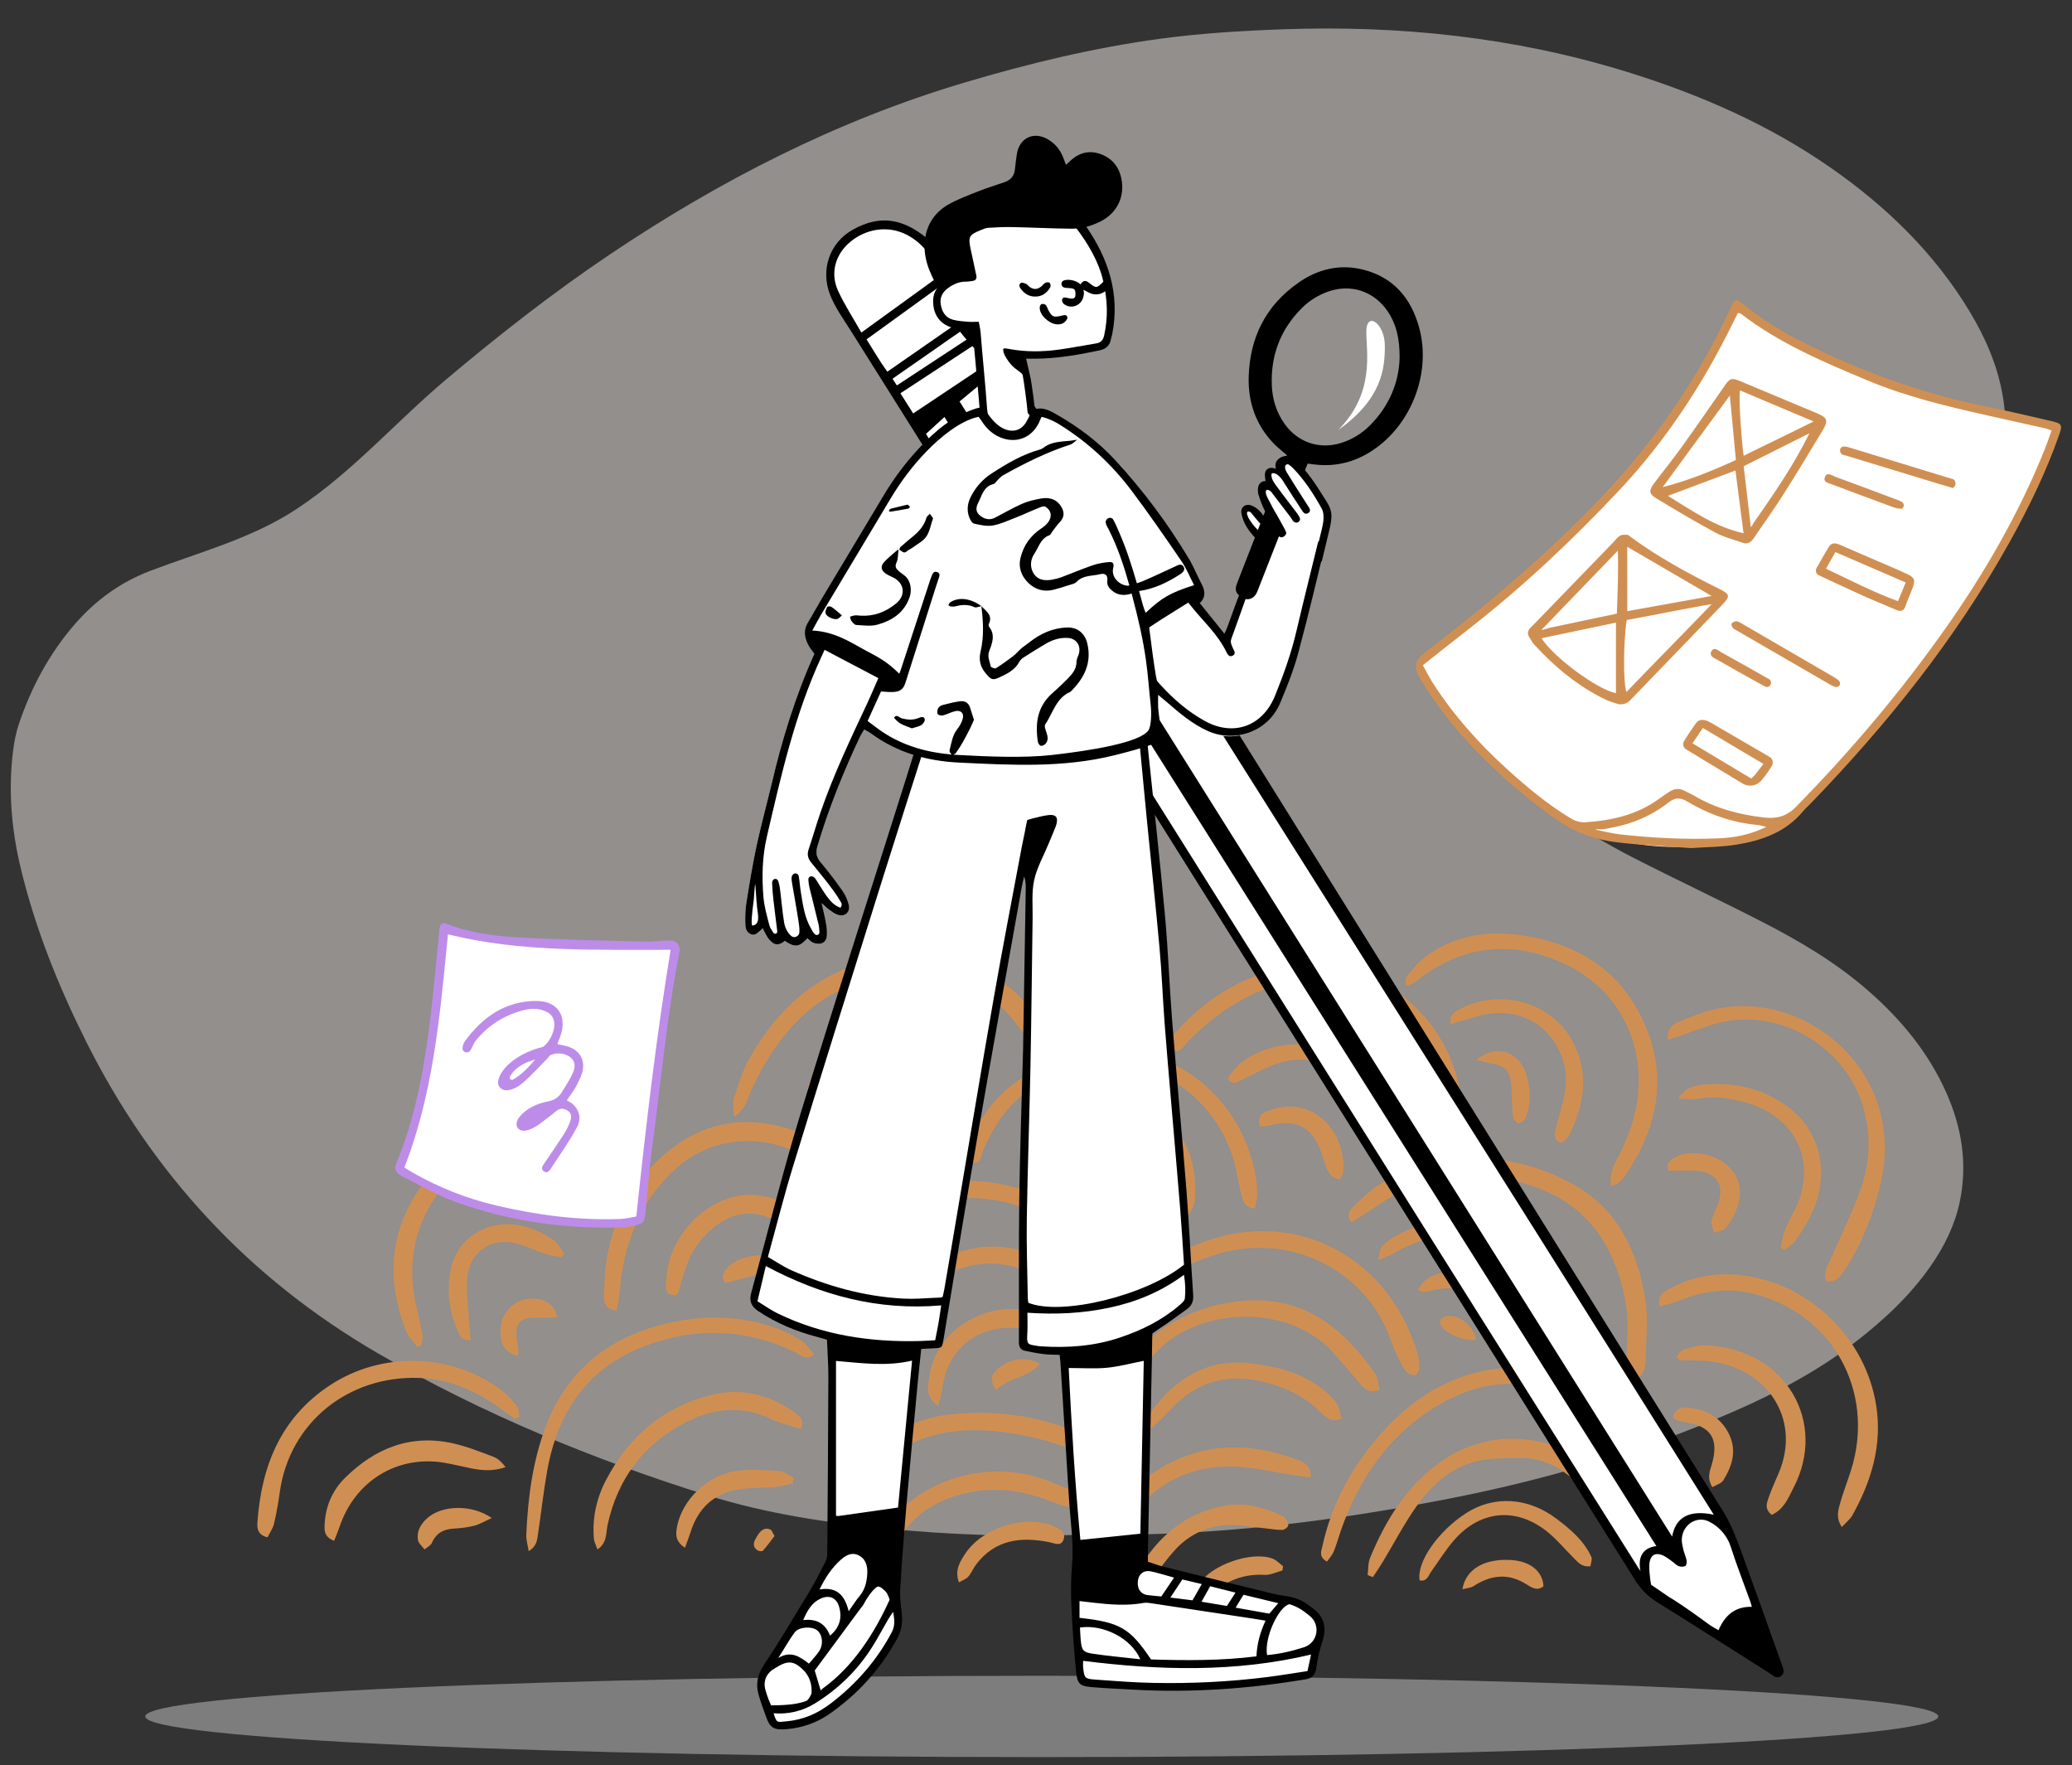 <svg xmlns="http://www.w3.org/2000/svg" width="155" height="132" viewBox="0 0 155 132" fill="none"><rect x="0" y="0" width="155" height="132" fill="#333333" stroke="none"/><g clip-path="url(#clip0_1234_1000)"><path opacity="0.5" d="M77.931 131.408C114.971 131.408 144.997 130.046 144.997 128.367C144.997 126.687 114.971 125.326 77.931 125.326C40.892 125.326 10.866 126.687 10.866 128.367C10.866 130.046 40.892 131.408 77.931 131.408Z" fill="#C9C9C9"></path><g opacity="0.5"><path fill-rule="evenodd" clip-rule="evenodd" d="M80.558 114.789C75.827 114.936 71.106 114.789 66.395 114.326C61.843 113.879 57.335 113.204 52.973 111.842C44.362 109.153 36.074 105.728 28.314 101.234C18.598 95.606 11.378 87.745 6.456 77.918C4.374 73.762 2.652 69.481 1.563 64.977C0.854 62.047 0.601 59.089 0.985 56.096C1.07 55.437 1.2 54.77 1.414 54.14C2.342 51.404 3.682 48.879 5.617 46.658C7.161 44.887 9.02 43.534 11.248 42.689C15 41.266 18.881 40.258 22.23 38.038C26.389 35.282 29.606 31.55 33.379 28.374C37.333 25.045 41.392 21.864 45.705 18.972C53.877 13.492 62.589 9.019 72.148 6.176C76.95 4.747 81.812 3.571 86.794 2.897C89.837 2.486 92.9 2.301 95.973 2.191C104.694 1.878 113.251 2.778 121.585 5.337C127.084 7.026 132.299 9.299 136.994 12.575C141.172 15.491 144.734 18.969 147.34 23.291C148.541 25.282 149.451 27.384 149.831 29.678C150.523 33.856 149.368 37.512 146.512 40.698C144.723 42.693 142.552 44.209 140.152 45.445C137.598 46.761 134.872 47.66 132.137 48.542C128.847 49.603 125.567 50.692 122.417 52.106C120.646 52.9 118.913 53.768 117.39 54.957C116.753 55.454 116.152 56.026 115.661 56.655C114.839 57.712 114.855 58.821 115.694 59.86C116.147 60.421 116.687 60.964 117.301 61.346C118.868 62.322 120.464 63.265 122.111 64.109C125.339 65.762 128.631 67.302 131.857 68.96C134.664 70.402 137.372 72.01 139.744 74.081C142.206 76.23 144.237 78.694 145.566 81.649C146.751 84.283 147.199 87.013 146.607 89.861C146.245 91.601 145.473 93.172 144.456 94.641C142.913 96.869 140.942 98.706 138.786 100.373C135.933 102.58 132.748 104.241 129.423 105.678C122.548 108.649 115.387 110.736 108.006 112.156C103.788 112.967 99.548 113.639 95.275 114.101C91.504 114.509 87.719 114.732 83.924 114.787C82.802 114.803 81.68 114.789 80.558 114.789Z" fill="#F1ECE8"></path></g><path fill-rule="evenodd" clip-rule="evenodd" d="M95.189 116.56C95.485 116.67 95.723 116.939 95.987 117.134C95.968 117.241 95.948 117.348 95.928 117.454C95.485 117.57 95.034 117.805 94.599 117.779C92.831 117.673 91.423 118.367 90.207 119.584C90.125 119.665 89.999 119.704 89.889 119.754C89.856 119.769 89.81 119.756 89.749 119.756C89.188 119.366 89.434 118.901 89.696 118.478C90.586 117.041 93.617 115.976 95.189 116.56ZM95.764 113.288C95.911 113.352 96.077 113.433 96.167 113.556C96.278 113.709 96.406 113.935 96.367 114.088C96.33 114.232 96.087 114.413 95.931 114.417C95.53 114.428 95.128 114.343 94.725 114.306C93.678 114.211 92.617 113.973 91.587 114.066C90.138 114.197 88.834 114.861 87.851 115.966C87.042 116.877 86.349 117.893 85.602 118.86C85.371 119.158 85.337 119.671 84.72 119.629C84.363 119.146 84.518 118.617 84.75 118.163C86.219 115.302 88.335 113.213 91.609 112.604C93.063 112.333 94.437 112.709 95.764 113.288ZM113.038 116.668C114.472 116.756 115.406 117.509 115.462 118.63C115.01 119.012 114.57 118.727 114.227 118.508C112.838 117.619 111.526 117.772 110.208 118.634C110.026 118.753 109.764 118.76 109.4 118.855C109.644 117.34 111.068 116.546 113.038 116.668ZM78.588 114.05C78.626 114.064 78.669 114.067 78.704 114.086C79.125 114.312 79.755 114.461 79.577 115.091C79.403 115.707 78.872 115.407 78.439 115.323C76.355 114.918 74.445 115.139 73.033 116.985C72.809 117.277 72.67 117.64 72.431 117.915C72.273 118.097 72.006 118.18 71.736 118.338C71.402 117.434 71.806 116.819 72.169 116.252C73.406 114.322 76.416 113.313 78.588 114.05ZM116.415 113.565C117.466 114.356 118.486 115.208 119.046 116.444C119.126 116.621 119.007 116.887 118.977 117.133C118.315 117.224 118.015 116.806 117.678 116.469C117.068 115.859 116.511 115.188 115.852 114.638C113.506 112.678 110.737 112.902 108.745 115.217C108.132 115.929 107.636 116.74 107.083 117.504C106.858 117.817 106.763 118.301 106.202 118.193C105.948 116.845 107.586 114.494 109.716 113.138C111.763 111.835 114.301 111.974 116.415 113.565ZM97.029 109.152C97.547 109.341 98.1 109.594 98.047 110.495C97.625 110.439 97.244 110.394 96.866 110.336C95.422 110.115 93.986 109.769 92.535 109.69C88.724 109.483 85.904 111.255 83.874 114.418C83.344 115.244 82.913 116.135 82.379 116.958C82.134 117.336 81.75 117.622 81.43 117.949C81.338 117.903 81.247 117.856 81.156 117.809C81.182 117.47 81.12 117.091 81.249 116.798C82.724 113.449 84.74 110.566 88.225 109.081C91.154 107.833 94.107 108.084 97.029 109.152ZM115.483 107.883C116.412 108.103 117.337 108.579 118.118 109.141C120.09 110.561 121.489 112.496 122.554 114.665C122.773 115.111 122.819 115.643 122.942 116.127C122.255 116.483 121.916 116.193 121.651 115.808C121.278 115.267 120.938 114.702 120.597 114.139C119.761 112.755 118.761 111.507 117.51 110.478C116.364 109.536 115.064 108.976 113.552 109.033C112.691 109.066 111.819 109.041 110.974 109.179C108.761 109.538 107.184 110.919 105.949 112.672C105.029 113.978 104.287 115.409 103.459 116.78C103.219 117.178 102.955 117.56 102.702 117.949C102.57 117.896 102.439 117.842 102.307 117.788C102.363 117.36 102.332 116.896 102.491 116.51C103.634 113.732 105.181 111.206 107.646 109.417C109.99 107.715 112.669 107.215 115.483 107.883ZM76.671 110.239C77.738 110.427 78.758 110.908 79.787 111.292C80.044 111.388 80.297 111.586 80.467 111.805C80.595 111.971 80.691 112.303 80.61 112.457C80.526 112.619 80.189 112.769 80.006 112.728C79.451 112.602 78.91 112.398 78.375 112.194C76.167 111.354 73.924 111.15 71.643 111.825C69.308 112.516 67.592 113.938 66.689 116.291C66.555 116.639 66.407 116.983 66.239 117.315C66.19 117.41 66.046 117.455 65.887 117.561C65.242 117.174 65.415 116.674 65.539 116.192C66.108 113.99 67.527 112.467 69.417 111.412C71.679 110.149 74.146 109.794 76.671 110.239ZM118.179 103.612C122.038 105.752 124.69 108.984 126.261 113.115C126.42 113.534 126.375 114.032 126.425 114.493L126.015 114.672C125.706 114.321 125.338 114.007 125.101 113.612C124.591 112.764 124.137 111.88 123.679 111.001C122.299 108.355 120.23 106.363 117.715 104.872C114.262 102.824 110.763 103.166 107.443 105.181C103.885 107.339 101.644 110.607 100.287 114.52C100.111 115.027 99.972 115.55 99.766 116.043C99.651 116.317 99.432 116.546 99.267 116.785C98.63 116.439 98.843 116.004 98.927 115.621C99.579 112.651 100.949 110.035 102.879 107.72C105.017 105.157 107.578 103.247 110.913 102.538C113.477 101.992 115.913 102.356 118.179 103.612ZM82.423 107.956C82.82 108.165 83.211 108.409 83.542 108.709C83.753 108.9 83.849 109.222 83.993 109.479C83.371 109.933 82.928 109.63 82.502 109.418C80.059 108.199 77.502 107.385 74.786 107.072C72.889 106.854 71.009 106.918 69.2 107.536C66.078 108.603 64.316 110.873 63.732 114.115C63.652 114.562 63.579 115.012 63.475 115.453C63.373 115.889 63.304 116.459 62.709 116.391C62.073 116.319 62.19 115.723 62.234 115.3C62.461 113.124 63.074 111.085 64.471 109.358C66.194 107.23 68.469 106.062 71.129 105.774C75.095 105.345 78.876 106.092 82.423 107.956ZM58.214 99.382C58.823 99.607 59.421 99.903 59.958 100.266C60.33 100.519 60.589 100.941 60.907 101.297C60.342 101.762 60.01 101.399 59.671 101.228C55.948 99.348 52.112 99.216 48.258 100.659C43.987 102.257 41.73 105.564 40.939 109.966C40.656 111.543 40.485 113.14 40.247 114.725C40.183 115.151 40.174 115.622 39.548 116.008C39.475 115.527 39.354 115.151 39.37 114.781C39.489 112.016 39.846 109.285 40.825 106.681C42.478 102.286 45.79 99.851 50.239 98.893C52.922 98.316 55.61 98.419 58.214 99.382ZM57.629 114.389C57.741 114.437 57.792 114.632 57.941 114.871C57.649 115.248 57.379 115.63 57.067 115.973C57.006 116.039 56.744 116.006 56.642 115.928C56.19 115.582 56.453 115.188 56.655 114.855C56.865 114.506 57.158 114.187 57.629 114.389ZM59.365 105.571C59.717 105.816 60.161 106.058 59.949 106.878C59.139 106.614 58.375 106.455 57.692 106.127C55.457 105.052 53.29 105.321 51.192 106.429C48.103 108.059 46.198 110.616 45.449 114.052C45.32 114.645 45.438 115.377 44.693 115.879C44.584 115.555 44.446 115.311 44.425 115.058C44.297 113.496 44.636 112.008 45.358 110.642C47.057 107.43 49.602 105.223 53.168 104.332C55.414 103.771 57.482 104.263 59.365 105.571ZM36.789 113.527C36.237 113.776 35.868 114.004 35.468 114.106C34.965 114.233 34.439 114.288 33.919 114.32C33.169 114.366 32.626 114.66 32.307 115.385C32.217 115.591 31.947 115.717 31.758 115.879C31.586 115.639 31.302 115.417 31.262 115.157C31.162 114.509 31.477 113.98 31.949 113.549C33.027 112.567 35.267 112.472 36.789 113.527ZM58.327 110.019C58.68 110.04 59.016 110.332 59.359 110.5L59.317 110.934C58.869 111.027 58.425 111.163 57.972 111.204C57.082 111.286 56.178 111.248 55.298 111.381C53.43 111.664 52.228 112.772 51.658 114.584C51.544 114.945 51.405 115.296 51.242 115.75C50.48 115.257 50.545 114.698 50.656 114.133C51.043 112.17 52.904 110.335 55.045 110.013C56.117 109.852 57.235 109.952 58.327 110.019ZM33.89 107.943C34.925 108.175 35.927 108.576 36.925 108.952C37.27 109.083 37.556 109.374 37.821 109.719C36.939 110.037 36.103 109.982 35.266 109.816C34.581 109.68 33.903 109.505 33.214 109.391C29.715 108.814 26.564 110.75 25.406 114.17C25.291 114.507 25.149 114.836 24.995 115.232C24.235 114.932 24.266 114.448 24.286 113.999C24.348 112.651 24.867 111.461 25.8 110.536C28.05 108.304 30.72 107.235 33.89 107.943ZM37.442 103.917C37.895 104.251 38.296 104.678 38.647 105.122C38.808 105.326 38.79 105.673 38.853 105.955C38.742 106.01 38.631 106.065 38.52 106.12C38.165 105.861 37.81 105.602 37.454 105.344C35.624 104.015 33.592 103.126 31.332 103.05C26.055 102.873 21.677 106.386 20.937 111.542C20.821 112.352 20.686 113.162 20.497 113.956C20.41 114.321 20.169 114.649 20.009 114.973C19.306 114.788 19.222 114.35 19.255 113.882C19.547 109.675 20.976 106.062 24.642 103.625C28.503 101.059 33.713 101.165 37.442 103.917ZM130.423 95.39C135.421 96.039 139.585 100.118 140.358 105.144C140.811 108.088 139.986 110.789 138.566 113.33C138.4 113.627 138.102 113.85 137.782 114.197C137.324 113.517 137.505 112.951 137.65 112.431C137.881 111.598 138.205 110.792 138.466 109.966C140.358 103.981 136.973 98.035 130.891 96.693C129.079 96.293 127.321 96.593 125.61 97.273C125.146 97.457 124.654 97.566 124.134 97.721C123.966 96.826 124.516 96.596 124.956 96.355C126.666 95.417 128.519 95.142 130.423 95.39ZM127.677 100.613C133.733 100.95 136.648 106.456 134.199 111.198C133.798 111.974 133.486 112.86 132.536 113.291C131.967 112.835 132.176 112.38 132.317 111.973C132.532 111.357 132.805 110.76 133.061 110.159C134.807 106.066 132.113 102.058 127.41 101.765C126.838 101.73 126.263 101.742 125.69 101.72C125.626 101.718 125.565 101.633 125.393 101.505C125.558 101.31 125.685 101.01 125.885 100.952C126.467 100.781 127.085 100.58 127.677 100.613ZM126.37 105.283C127.718 105.428 128.783 106.048 129.373 107.32C129.934 108.532 129.566 109.655 128.921 110.7C128.768 110.947 128.381 111.049 128.096 111.22C127.68 110.544 127.9 110.041 128.05 109.532C128.615 107.614 128.002 106.648 126.044 106.356C125.843 106.326 125.64 106.289 125.449 106.224C125.344 106.188 125.263 106.086 125.135 105.985C125.31 105.307 125.839 105.225 126.37 105.283ZM75.259 88.63C77.625 89.157 79.737 90.216 81.551 91.823C82.064 92.278 82.479 92.862 82.862 93.438C83.07 93.75 83.312 94.167 82.704 94.728C82.343 94.381 81.992 94.065 81.667 93.725C79.171 91.113 76.154 89.632 72.516 89.594C68.652 89.553 65.545 91.691 64.155 95.33C63.015 98.317 62.822 101.407 63.289 104.556C63.412 105.385 63.689 106.228 63.223 107.209C62.948 107.005 62.665 106.897 62.562 106.696C62.397 106.375 62.301 105.998 62.263 105.635C61.909 102.252 61.968 98.877 63.02 95.621C64.227 91.881 66.651 89.317 70.618 88.507C72.161 88.192 73.723 88.289 75.259 88.63ZM93.54 101.959C95.354 102.163 97.068 102.586 98.588 103.624C99.088 103.966 99.56 104.39 99.934 104.867C100.178 105.177 100.221 105.65 100.372 106.105C99.536 106.415 99.134 105.956 98.744 105.57C97.664 104.501 96.372 103.866 94.932 103.454C92.091 102.642 89.626 103.172 87.574 105.405C87.089 105.933 86.549 106.41 85.993 106.95C85.618 106.324 85.855 105.921 86.119 105.564C87.973 103.056 90.297 101.594 93.54 101.959ZM102.872 102.739C103.094 103.06 103.103 103.528 103.21 103.924C102.4 104.258 102.047 103.825 101.697 103.427C101.046 102.688 100.425 101.923 99.767 101.19C96.207 97.22 89.148 97.848 86.216 101.436C85.258 102.609 84.395 103.859 83.487 105.072C83.21 105.443 83.119 106.013 82.187 106.044C82.298 105.548 82.311 105.141 82.475 104.809C84.531 100.627 87.729 97.972 92.464 97.345C97.206 96.716 100.363 99.109 102.872 102.739ZM80.012 95.378C80.237 95.564 80.353 95.883 80.511 96.127C80.061 96.67 79.635 96.51 79.227 96.305C78.642 96.012 78.073 95.689 77.496 95.382C73.651 93.338 69.273 94.963 67.707 99.023C67.051 100.725 66.8 102.492 66.909 104.311C66.937 104.784 67.077 105.281 66.487 105.785C66.305 105.41 66.099 105.123 66.019 104.804C65.163 101.388 67 96.534 69.877 94.578C73.053 92.421 77.103 92.983 80.012 95.378ZM106.075 101.341C106.164 101.65 106.187 101.991 106.172 102.315C106.163 102.497 106.015 102.673 105.938 102.833C105.259 102.891 105.032 102.405 104.817 101.979C104.484 101.318 104.184 100.635 103.929 99.939C102.164 95.14 96.475 91.836 90.424 93.996C86.094 95.542 83.083 98.533 81.155 102.688C80.826 103.397 80.566 104.139 80.247 104.853C80.154 105.061 79.97 105.226 79.638 105.656C79.559 105.109 79.438 104.806 79.493 104.539C79.616 103.935 79.773 103.327 80.009 102.76C81.966 98.073 85.247 94.684 89.978 92.905C96.926 90.291 103.962 93.994 106.075 101.341ZM77.659 98.154C77.989 98.239 78.281 98.477 78.576 98.637C78.427 99.281 78.012 99.319 77.607 99.324C76.915 99.333 76.222 99.298 75.529 99.302C72.843 99.319 70.881 101.065 70.509 103.742C70.451 104.159 70.321 104.566 70.187 105.138C69.293 104.545 69.393 103.881 69.462 103.301C69.737 100.969 71.026 99.38 73.12 98.437C74.594 97.773 76.123 97.761 77.659 98.154ZM77.802 102.005C76.85 103.061 75.399 103.056 74.499 103.974C74.035 103.104 74.087 102.864 74.712 102.326C75.579 101.581 76.783 101.406 77.802 102.005ZM117.629 88.54C120.978 90.354 122.504 93.55 123.084 97.19C123.319 98.672 123.129 100.226 123.104 101.747C123.099 102.07 123.028 102.423 122.878 102.701C122.743 102.953 122.457 103.121 122.238 103.327C122.062 103.075 121.755 102.833 121.735 102.568C121.671 101.749 121.669 100.917 121.727 100.096C121.877 97.986 121.447 96.005 120.606 94.083C119.159 90.777 116.532 89.036 113.168 88.289C110.433 87.682 107.722 87.883 105.14 88.964C104.029 89.428 103.044 90.201 102.005 90.839C101.704 91.024 101.413 91.227 101.095 91.437C100.676 90.87 100.975 90.458 101.281 90.181C102.005 89.526 102.719 88.789 103.572 88.362C108.268 86.014 113.018 86.042 117.629 88.54ZM116.719 94.269C118.229 95.958 118.862 97.976 118.813 100.224C118.801 100.73 118.602 101.232 118.453 101.903C117.575 101.388 117.624 100.758 117.543 100.211C117.458 99.637 117.497 99.042 117.392 98.473C116.779 95.148 113.8 92.542 110.407 92.338C108.239 92.208 106.182 92.593 104.282 93.717C103.987 93.891 103.657 94.004 103.081 94.262C103.22 93.725 103.213 93.414 103.362 93.246C103.631 92.944 103.967 92.679 104.319 92.482C108.153 90.34 113.542 90.716 116.719 94.269ZM41.69 98.539C41.149 98.539 40.63 98.544 40.112 98.538C38.889 98.526 38.483 98.987 38.66 100.197C38.707 100.519 38.764 100.839 38.8 101.162C38.808 101.233 38.748 101.311 38.719 101.386C37.806 101.214 37.362 100.499 37.444 99.332C37.529 98.121 38.484 97.176 39.681 97.119C40.737 97.068 41.514 97.565 41.69 98.539ZM38.987 86.16C40.955 86.869 42.599 88.051 43.816 89.79C44.114 90.217 44.449 90.664 44.157 91.276C43.481 91.214 43.076 90.733 42.604 90.354C41.649 89.587 40.732 88.748 39.696 88.109C36.804 86.327 34.051 87.054 32.279 89.985C30.845 92.357 30.517 94.906 31.123 97.597C31.295 98.36 31.48 99.121 31.613 99.891C31.654 100.13 31.541 100.396 31.498 100.65C31.409 100.679 31.32 100.709 31.231 100.739C30.955 100.37 30.585 100.041 30.418 99.628C28.771 95.557 29.162 91.705 31.872 88.225C33.479 86.16 35.941 85.064 38.987 86.16ZM108.816 95.184C110.564 95.28 111.976 96.064 112.714 97.716C113.114 98.611 113.493 99.626 112.56 100.739C112.277 100.372 112.031 100.128 111.878 99.834C111.729 99.548 111.677 99.211 111.58 98.897C110.983 96.956 109.39 96.02 107.414 96.449C107.137 96.509 106.862 96.582 106.581 96.619C106.472 96.633 106.352 96.564 106.047 96.48C106.728 95.271 107.767 95.127 108.816 95.184ZM110.432 100.205C109.568 100.326 108.149 99.746 107.795 99.126C107.599 98.782 107.822 98.46 108.286 98.415C109.211 98.327 110.268 99.208 110.432 100.205ZM38.304 91.565C39.469 91.658 40.524 92.11 41.464 92.789C41.782 93.019 41.963 93.445 42.206 93.781C42.146 93.869 42.086 93.957 42.027 94.046C41.613 93.957 41.188 93.903 40.788 93.772C40.092 93.543 39.422 93.224 38.72 93.019C36.879 92.48 35.198 93.517 34.962 95.46C34.835 96.508 35.02 97.596 35.08 98.665C35.108 99.177 35.174 99.687 35.224 100.213C34.531 100.284 34.379 99.859 34.221 99.495C33.542 97.924 33.37 96.283 33.799 94.629C34.306 92.675 36.229 91.399 38.304 91.565ZM59.749 84.669C61.874 85.459 63.537 86.899 64.891 88.703C65.217 89.138 65.601 89.605 65.328 90.371C64.478 90.215 63.989 89.73 63.483 89.26C62.674 88.509 61.901 87.704 61.02 87.048C57.846 84.683 53.588 84.78 50.728 87.251C49.51 88.304 48.529 89.558 47.821 91.022C46.989 92.742 46.516 94.555 46.371 96.462C46.332 96.975 46.215 97.482 46.129 98.021C45.296 97.92 45.15 97.404 45.175 96.859C45.221 95.837 45.251 94.8 45.446 93.8C46.029 90.798 47.466 88.244 49.782 86.267C52.762 83.725 56.145 83.33 59.749 84.669ZM57.881 89.642C59.299 90.047 60.373 91.017 61.331 92.104C61.53 92.331 61.617 92.658 61.81 93.047C61.016 93.318 60.583 92.959 60.148 92.688C59.523 92.299 58.938 91.845 58.311 91.46C56.635 90.43 54.957 90.543 53.42 91.772C52.538 92.476 51.876 93.357 51.448 94.402C51.246 94.894 51.112 95.413 50.946 95.919C50.815 96.319 50.865 96.979 50.234 96.837C49.688 96.714 49.824 96.108 49.847 95.673C50.006 92.583 52.549 89.749 55.596 89.378C56.339 89.288 57.15 89.433 57.881 89.642ZM59.359 94.627C57.531 95.103 55.914 95.524 54.273 95.951C53.943 95.627 54.066 95.284 54.299 94.952C55.148 93.744 57.916 93.45 59.359 94.627ZM140.834 83.989C141.089 85.455 141.047 86.94 140.71 88.404C140.181 90.707 139.337 92.881 138.064 94.874L138.03 94.927C137.717 95.42 137.395 95.956 136.603 95.791C136.377 95.172 136.719 94.682 136.943 94.171C137.666 92.515 138.459 90.886 139.098 89.199C139.873 87.151 139.997 85.023 139.408 82.893C138.189 78.488 133.506 75.532 129.028 76.395C127.919 76.609 126.857 77.077 125.774 77.43C125.481 77.525 125.19 77.627 124.752 77.775C124.699 76.871 125.203 76.569 125.661 76.384C126.64 75.987 127.642 75.576 128.674 75.394C134.236 74.413 139.861 78.399 140.834 83.989ZM133.332 82.482C135.686 84.011 136.682 86.6 136.032 89.335C135.721 90.644 135.034 91.759 134.268 92.83C134.076 93.099 133.752 93.274 133.488 93.492C133.396 93.439 133.305 93.387 133.213 93.335C133.301 92.927 133.343 92.502 133.489 92.116C133.69 91.58 133.952 91.064 134.219 90.556C135.885 87.39 134.822 83.492 130.222 82.352C129.15 82.087 128.048 81.946 126.927 82.19C126.562 82.27 126.16 82.178 125.522 82.155C126.113 81.306 126.742 81.198 127.332 81.133C129.478 80.899 131.506 81.296 133.332 82.482ZM129.227 87.168C130.21 88.067 130.436 89.271 129.831 90.619C129.633 91.059 129.39 91.501 129.072 91.86C128.894 92.06 128.519 92.091 128.233 92.198C128.158 91.909 127.984 91.603 128.033 91.336C128.112 90.906 128.341 90.502 128.502 90.086C129.054 88.652 128.428 87.661 126.881 87.569C126.194 87.528 125.502 87.562 124.839 87.562C124.574 86.976 124.936 86.752 125.309 86.558C126.452 85.963 128.214 86.244 129.227 87.168ZM84.693 82.466C87.453 82.939 89.421 85.629 89.404 88.778C89.401 89.418 89.515 90.114 88.855 90.904C88.628 90.48 88.429 90.228 88.355 89.943C88.231 89.463 88.189 88.96 88.108 88.468C88.047 88.099 88.007 87.724 87.911 87.365C87.043 84.09 84.809 83.025 81.74 83.71C80.259 84.041 79.081 84.942 78.02 86.012C77.712 86.322 77.393 86.62 77.085 86.919C76.621 86.552 76.758 86.237 76.942 85.97C78.883 83.155 81.92 81.991 84.693 82.466ZM83.756 87.581C84.866 87.965 85.688 89.07 85.669 90.516C85.126 90.092 84.707 89.857 84.406 89.514C83.703 88.715 82.898 88.323 81.84 88.584C81.737 88.609 81.612 88.545 81.504 88.523C81.281 88.119 81.506 87.88 81.79 87.707C82.417 87.322 83.077 87.346 83.756 87.581ZM93.83 87.42C93.966 88.019 94.03 88.642 94.052 89.256C94.065 89.63 93.934 90.009 93.867 90.386C93.126 90.33 92.998 89.868 92.886 89.44C92.719 88.805 92.599 88.156 92.468 87.511C91.529 82.903 87.283 79.302 82.862 79.567C78.519 79.828 75.269 81.853 73.543 86.044C73.391 86.411 73.373 87.139 72.762 86.924C72.128 86.702 72.456 86.066 72.591 85.626C73.19 83.667 74.377 82.085 76.006 80.921C83.688 75.43 92.126 79.902 93.83 87.42ZM113.624 69.918C117.904 70.488 121.306 72.541 123.065 76.664C124.784 80.693 123.953 84.476 121.519 87.983C121.381 88.182 121.19 88.349 121.005 88.509C120.922 88.581 120.792 88.599 120.52 88.704C120.341 87.799 120.74 87.153 121.061 86.508C121.761 85.101 122.336 83.662 122.514 82.081C123.02 77.592 120.827 73.711 116.713 71.936C113.029 70.346 109.539 70.69 106.293 73.12C106.031 73.316 105.759 73.5 105.484 73.677C105.427 73.713 105.333 73.692 105.149 73.705C105.165 73.479 105.101 73.205 105.208 73.069C105.613 72.561 106.018 72.024 106.525 71.632C108.628 70.008 111.096 69.581 113.624 69.918ZM96.656 82.756C99.359 82.924 100.717 85.635 100.473 87.712C100.456 87.859 100.335 87.995 100.236 88.186C99.493 88.107 99.347 87.614 99.173 87.166C98.981 86.672 98.855 86.15 98.636 85.67C97.992 84.26 96.845 83.734 95.317 84.094C94.975 84.174 94.623 84.216 94.275 84.275C94.012 83.61 94.347 83.248 94.759 83.106C95.363 82.899 96.03 82.718 96.656 82.756ZM100.302 78.846C103.132 80.407 104.782 83.932 103.594 86.116C102.906 85.415 102.725 84.615 102.494 83.844C102.137 82.653 101.633 81.559 100.688 80.709C99.174 79.348 97.455 78.875 95.524 79.551C94.613 79.87 93.759 80.352 92.881 80.764C92.517 80.935 92.149 81.214 91.86 80.661C93.15 78.238 97.505 77.303 100.302 78.846ZM118.209 79.325C118.732 81.262 118.258 83.061 117.44 84.807C117.356 84.986 117.207 85.141 117.065 85.284C116.985 85.364 116.858 85.398 116.721 85.469C116.175 85.211 116.286 84.756 116.396 84.325C116.567 83.65 116.784 82.986 116.946 82.308C117.196 81.257 117.259 80.207 116.884 79.157C115.899 76.401 113.276 75.148 110.353 76.052C109.759 76.235 109.161 76.409 108.515 76.601C108.401 75.828 108.869 75.655 109.235 75.453C112.122 73.859 116.98 74.784 118.209 79.325ZM109.393 83.317C109.421 84.303 109.395 84.387 108.842 85.21C108.188 84.925 108.083 84.404 107.993 83.868C107.83 82.891 107.723 81.9 107.483 80.943C106.382 76.558 102.739 73.548 98.273 73.376C96.447 73.306 94.717 73.811 93.094 74.667C91.52 75.497 90.156 76.603 88.898 77.861C88.562 78.198 88.203 78.96 87.65 78.401C87.184 77.932 87.758 77.398 88.097 77.031C90.36 74.584 93.05 72.919 96.369 72.311C102.904 71.115 109.198 76.329 109.393 83.317ZM70.376 83.2C70.684 83.287 70.943 83.555 71.225 83.74C71.209 83.847 71.193 83.954 71.178 84.061C70.69 84.174 70.206 84.332 69.712 84.386C69.27 84.435 68.817 84.353 68.369 84.358L68.197 84.36C67.317 84.371 66.447 84.403 65.69 85.01C65.526 85.141 65.189 85.047 64.932 85.056C64.94 84.786 64.842 84.419 64.977 84.266C65.32 83.876 65.721 83.459 66.183 83.273C67.553 82.72 68.977 82.804 70.376 83.2ZM113.684 79.397C114.478 80.318 114.695 82.67 114.059 83.716C113.969 83.866 113.754 83.938 113.599 84.045C113.052 83.682 113.151 83.16 113.122 82.688C113.087 82.117 113.118 81.538 113.035 80.975C112.896 80.032 112.558 79.728 111.635 79.546C111.306 79.481 110.98 79.398 110.432 79.274C111.641 78.3 112.863 78.446 113.684 79.397ZM75.079 73.523C76.218 74.307 77.083 75.34 77.768 76.532C78.129 77.162 78.123 77.231 77.926 78.03C77.361 78.15 77.025 77.778 76.706 77.409C76.356 77.006 76.039 76.573 75.698 76.162C73.378 73.37 70.285 72.504 66.868 72.901C61.572 73.516 58.344 76.876 56.201 81.526C55.919 82.139 55.858 82.889 54.908 83.528C54.894 82.894 54.783 82.483 54.894 82.146C55.229 81.135 55.537 80.087 56.056 79.169C58.291 75.224 61.453 72.433 66.037 71.692C69.244 71.174 72.322 71.625 75.079 73.523ZM69.988 78.186C70.628 78.452 71.278 78.705 71.892 79.024C72.26 79.215 72.567 79.522 72.901 79.777C72.869 79.873 72.836 79.969 72.804 80.064C72.51 80.083 72.2 80.17 71.925 80.108C71.091 79.917 70.243 79.736 69.449 79.429C66.589 78.323 63.244 79.031 61.187 81.907C61.08 82.057 60.896 82.152 60.638 82.363C60.163 81.554 60.459 81.013 60.811 80.513C61.613 79.376 62.723 78.611 64.009 78.134C65.998 77.396 68.003 77.364 69.988 78.186Z" fill="#D08F52"></path><path fill-rule="evenodd" clip-rule="evenodd" d="M106.187 49.514C116.769 41.255 123.343 34.819 125.909 30.203C126.904 28.384 128.253 25.973 129.957 22.97C134.829 26.031 138.581 27.939 141.216 28.694C143.851 29.45 148.037 30.536 153.774 31.953C151.661 37.855 148.445 43.709 144.125 49.514C139.805 55.318 136.064 59.417 132.9 61.809C127.596 63.844 122.689 63.844 118.18 61.809C113.671 59.773 109.674 55.675 106.187 49.514Z" fill="white"></path><path fill-rule="evenodd" clip-rule="evenodd" d="M69.084 18.141L128.394 113.146L129.364 114.844L131.289 120.312L129.046 122.455L123.336 118.988L121.777 116.796L67.658 30.498L62.579 22.43C61.868 20.182 62.337 18.505 63.989 17.398C65.64 16.291 67.338 16.538 69.084 18.141Z" fill="white"></path><path fill-rule="evenodd" clip-rule="evenodd" d="M30.253 87.669C34.619 89.658 37.873 90.829 40.014 91.182C42.154 91.535 44.744 91.535 47.782 91.182L50.438 70.793L40.211 70.578L34.597 69.874L33.241 69.579L32.486 75.999L31.603 81.79L29.8 87.106L30.253 87.669Z" fill="white"></path><path fill-rule="evenodd" clip-rule="evenodd" d="M72.764 24.162C72.132 24.596 71.584 24.967 71.04 25.346C69.716 26.267 68.398 27.199 67.068 28.112C66.931 28.206 66.769 28.33 66.769 28.33L67.092 28.824C69.118 27.493 71.125 26.176 73.167 24.834C73.04 24.622 72.927 24.433 72.764 24.162ZM68.312 30.921C70.378 29.542 72.389 28.199 74.438 26.832C74.117 26.323 73.848 25.896 73.519 25.373C71.45 26.729 69.427 28.056 67.358 29.412C67.692 29.94 67.999 30.426 68.312 30.921ZM70.829 21.035C68.776 22.52 66.811 23.943 64.825 25.38C65.348 26.206 65.808 27.019 66.378 27.798C68.423 26.379 70.394 25.011 72.426 23.6C71.886 22.733 71.377 21.914 70.829 21.035ZM131.053 120.168C131.053 120.168 130.967 119.863 130.934 119.77C130.441 118.397 129.906 117.038 129.462 115.65C129.435 115.564 129.402 115.478 129.367 115.396C129.144 114.876 128.78 114.426 128.327 114.087C128.191 113.985 128.066 113.908 127.934 113.841C126.998 113.288 125.879 113.989 125.811 115.079C125.795 115.352 125.867 115.636 125.93 115.907C125.994 116.18 126.121 116.44 126.173 116.714C126.198 116.844 126.154 117.07 126.068 117.116C125.938 117.186 125.729 117.179 125.581 117.127C125.42 117.07 125.293 116.92 125.147 116.816C124.939 116.668 124.74 116.502 124.516 116.383C123.853 116.034 123.426 116.27 123.38 117.029C123.359 117.383 123.411 117.743 123.446 118.099C123.463 118.283 123.52 118.521 123.52 118.521L124.825 119.413C125.88 120.042 127.291 121.082 127.71 121.39C127.988 121.594 128.22 121.733 128.556 121.918C129.022 120.836 129.758 120.137 131.053 120.168ZM64.436 24.871C66.527 23.357 68.489 21.935 70.477 20.496C69.772 19.311 69.114 18.256 67.918 17.603C66.421 16.786 64.714 17.134 63.555 18.132C62.464 19.07 62.101 20.457 62.692 21.747C63.168 22.786 63.803 23.752 64.436 24.871ZM123.91 115.627C106.187 87.516 88.372 59.298 70.65 31.187C70.19 31.608 69.73 32.029 69.27 32.45C69.742 33.201 70.213 33.953 70.685 34.704L72.1 36.958C72.572 37.709 73.044 38.461 73.516 39.212L74.931 41.466C75.403 42.217 75.875 42.968 76.347 43.72L77.762 45.974C78.234 46.725 78.706 47.476 79.178 48.228C79.65 48.979 80.121 49.73 80.593 50.482C81.065 51.233 81.537 51.984 82.008 52.736C82.48 53.487 82.952 54.238 83.424 54.989L84.84 57.243C85.311 57.995 85.783 58.746 86.255 59.498C86.727 60.249 87.198 61 87.67 61.751C88.142 62.503 88.614 63.254 89.086 64.005C89.558 64.757 90.029 65.508 90.501 66.259L91.916 68.513C92.388 69.265 92.86 70.016 93.332 70.767L94.747 73.021C95.219 73.772 95.691 74.524 96.163 75.275L97.578 77.529C98.05 78.28 98.522 79.032 98.994 79.783L100.409 82.037C100.881 82.788 101.353 83.54 101.825 84.291C102.296 85.042 102.768 85.793 103.24 86.545L104.655 88.799C105.123 89.543 105.586 90.288 106.054 91.031L107.471 93.284C107.944 94.035 108.416 94.785 108.889 95.536C109.361 96.287 109.834 97.037 110.306 97.788L111.724 100.04C112.196 100.791 112.669 101.542 113.141 102.293C113.613 103.043 114.086 103.794 114.558 104.545C115.031 105.296 115.503 106.046 115.976 106.797C116.448 107.548 116.921 108.298 117.393 109.049C117.866 109.8 118.338 110.551 118.81 111.301C119.283 112.052 119.755 112.803 120.228 113.554L121.645 115.806C121.825 116.091 122.004 116.376 122.184 116.662C122.274 116.804 122.363 116.947 122.453 117.089C122.498 117.161 122.543 117.232 122.588 117.303C122.619 117.353 122.719 117.46 122.722 117.517C122.441 116.182 123.168 115.711 123.91 115.627ZM71.783 30.023C89.578 58.363 107.301 86.589 125.086 114.914C125.329 113.616 126.18 112.858 128.202 113.278C110.357 84.809 92.206 56.252 74.404 27.851C73.488 28.61 72.662 29.294 71.783 30.023ZM133.415 124.865C133.514 125.272 133.058 125.594 132.712 125.358C132.639 125.308 132.569 125.256 132.498 125.211C129.656 123.416 126.83 121.595 123.972 119.826C123.275 119.395 122.756 118.871 122.323 118.18C107.291 94.216 92.245 70.26 77.201 46.303C72.673 39.093 68.148 31.88 63.608 24.676C63.062 23.81 62.458 22.987 62.085 22.016C61.374 20.167 62.06 18.148 63.793 17.18C65.934 15.983 67.621 16.43 69.335 17.811C69.665 18.078 69.947 18.434 70.174 18.797C85.531 43.435 100.879 68.077 116.229 92.719C120.433 99.467 124.62 106.226 128.858 112.952C129.611 114.148 130.04 115.448 130.514 116.744C131.395 119.153 132.255 121.571 133.114 123.989C133.216 124.276 133.34 124.559 133.415 124.865Z" fill="black"></path><path fill-rule="evenodd" clip-rule="evenodd" d="M33.242 69.034C33.272 69.036 33.3 69.04 33.325 69.051C35.04 69.744 36.857 69.991 38.669 70.097C41.846 70.284 45.031 70.332 48.213 70.418C48.854 70.435 49.498 70.338 50.14 70.336C50.609 70.335 50.922 70.721 50.832 71.182C49.865 76.084 49.438 81.061 48.761 86.003C48.548 87.556 48.445 89.124 48.285 90.685C48.211 91.418 48.121 91.5 47.356 91.682C47.095 91.744 46.828 91.783 46.559 91.791C42.294 91.924 38.124 91.343 34.106 89.9C32.714 89.4 31.418 88.632 30.085 87.973C29.985 87.923 29.891 87.859 29.797 87.788C29.582 87.625 29.51 87.336 29.614 87.087C31.138 83.431 31.77 79.651 32.227 75.835C32.475 73.767 32.648 71.691 32.857 69.618C32.866 69.526 32.879 69.434 32.894 69.338C32.921 69.165 33.068 69.027 33.242 69.034ZM33.511 69.874L33.435 70.655C32.88 76.313 32.345 81.942 30.253 87.313C30.461 87.442 30.651 87.567 30.848 87.68C32.823 88.807 34.91 89.636 37.13 90.156C40.197 90.876 43.291 91.284 46.444 91.16C46.84 91.145 47.232 91.036 47.601 90.974C48.315 84.23 49.085 77.599 50.169 71.033C44.559 71.012 39.007 71.237 33.511 69.874ZM40.1 74.857C41.689 74.847 42.442 75.956 41.932 77.451C41.866 77.644 41.789 77.832 41.695 78.083C42.005 78.155 42.233 78.195 42.453 78.26C43.377 78.531 43.819 79.309 43.544 80.238C43.436 80.603 43.255 80.952 43.07 81.288C42.897 81.602 42.619 81.971 42.407 82.287C42.441 82.342 42.604 82.401 42.658 82.437C43.317 82.872 43.536 83.611 43.162 84.306C42.577 85.393 41.851 86.406 41.174 87.443C41.06 87.619 40.88 87.77 40.66 87.582C40.446 87.399 40.581 87.208 40.697 87.035C41.199 86.287 41.714 85.549 42.2 84.791C42.393 84.49 42.552 84.16 42.67 83.824C42.776 83.519 42.748 83.211 42.404 83.026C42.096 82.861 41.846 82.886 41.565 83.128C41.219 83.425 40.85 83.689 40.487 83.965C40.256 84.14 40.015 84.31 39.745 84.422C39.501 84.523 39.159 84.637 38.908 84.504C38.492 84.282 38.622 83.821 38.868 83.519C39.382 82.886 40.206 82.516 40.993 82.372C41.469 82.284 41.799 82.059 42.036 81.671C42.329 81.19 42.65 80.717 42.872 80.204C43.122 79.628 42.95 79.198 42.487 78.953C41.952 78.671 41.401 78.779 41.129 78.941C41.129 78.941 40.995 79.111 40.954 79.154C40.477 79.658 39.993 80.158 39.491 80.638C39.072 81.04 38.597 81.456 37.999 81.536C37.584 81.591 37.193 81.299 37.264 80.86C37.345 80.367 37.717 79.897 38.075 79.57C38.691 79.009 39.47 78.633 40.26 78.389C40.397 78.347 40.635 78.284 40.635 78.284C41.167 77.889 41.563 77.001 41.451 76.392C41.38 76.001 41.129 75.764 40.772 75.616C40.248 75.397 39.704 75.409 39.176 75.544C37.736 75.913 36.528 76.671 35.588 77.826C35.415 78.038 35.343 78.33 35.188 78.56C35.184 78.566 35.179 78.572 35.175 78.577C35.011 78.791 34.649 78.724 34.601 78.459C34.598 78.443 34.596 78.427 34.597 78.411C34.602 78.218 34.681 77.999 34.797 77.841C36.115 76.056 37.795 74.872 40.1 74.857ZM40.039 79.237C39.103 79.486 38.426 79.954 38.148 80.528C38.078 80.674 38.243 80.819 38.383 80.736C39.027 80.356 39.529 79.838 40.039 79.237Z" fill="#BD8CE9"></path><path fill-rule="evenodd" clip-rule="evenodd" d="M130.382 22.735C131.66 23.775 133.04 24.651 134.506 25.404C139.069 27.746 143.846 29.465 148.879 30.47C150.41 30.775 151.929 31.141 153.451 31.49C154.246 31.673 154.303 31.771 154.033 32.538C153.049 35.332 151.758 37.984 150.318 40.567C146.299 47.775 141.189 54.149 135.477 60.061C135.281 60.264 135.065 60.45 134.886 60.667C133.597 62.228 131.822 62.853 129.928 63.163C128.797 63.348 127.635 63.345 126.494 63.425C124.639 63.287 122.793 63.212 120.964 62.995C119.434 62.812 117.983 62.329 116.675 61.447C114.366 59.889 112.286 58.071 110.35 56.075C108.987 54.67 107.783 53.139 106.705 51.506C106.536 51.249 106.372 50.988 106.218 50.721C105.813 50.016 105.704 49.461 106.628 48.761C111.052 45.414 115.265 41.825 119.156 37.851C123.457 33.458 126.956 28.533 129.502 22.929C129.772 22.333 129.872 22.319 130.382 22.735ZM124.81 60.02C123.536 61.013 122.088 61.631 120.497 61.912C120.321 61.943 120.146 61.978 119.97 62.012C119.801 62.034 119.347 61.997 119.347 62.05C119.714 62.123 120.701 62.345 121.072 62.387C123.591 62.673 126.12 62.805 128.653 62.691C129.798 62.639 130.927 62.422 132.129 61.841C131.797 61.767 131.626 61.709 131.45 61.693C129.557 61.518 127.808 60.895 126.187 59.925C125.664 59.612 125.276 59.657 124.81 60.02ZM130.005 23.409C129.874 23.672 129.746 23.923 129.622 24.175C127.38 28.744 124.623 32.95 121.126 36.672C117.657 40.365 113.986 43.826 109.996 46.946C108.845 47.845 107.702 48.753 106.442 49.747C106.704 50.218 106.916 50.651 107.174 51.055C108.707 53.45 110.582 55.554 112.677 57.462C114.177 58.827 115.73 60.127 117.472 61.184C117.837 61.405 118.198 61.52 118.628 61.491C120.602 61.361 122.476 60.928 124.113 59.739C124.362 59.558 124.618 59.387 124.874 59.217C125.246 58.971 125.629 58.926 126.033 59.15C126.257 59.274 126.498 59.367 126.718 59.498C128.336 60.458 130.105 60.926 131.956 61.137C132.881 61.243 133.627 61.078 134.356 60.336C138.444 56.165 142.205 51.724 145.567 46.95C148.5 42.784 151.035 38.386 152.944 33.644C153.132 33.178 153.29 32.7 153.473 32.196C153.263 32.126 153.123 32.065 152.977 32.031C151.579 31.716 150.179 31.406 148.781 31.092C145.707 30.403 142.643 29.68 139.723 28.459C136.411 27.075 133.105 25.681 130.23 23.464C130.179 23.424 130.094 23.429 130.005 23.409ZM127.692 53.907C127.905 53.984 128.099 54.115 128.297 54.229C129.661 55.021 131.026 55.813 132.387 56.612C132.389 56.612 132.39 56.613 132.391 56.614C132.618 56.749 132.681 57.059 132.543 57.287C132.301 57.688 132.031 58.06 131.761 58.371C131.405 58.78 130.816 58.875 130.355 58.596C128.974 57.76 127.585 56.919 126.194 56.082C125.891 55.899 125.83 55.653 126.008 55.367C126.28 54.932 126.569 54.508 126.867 54.09C127.08 53.789 127.392 53.798 127.692 53.907ZM127.385 54.444C127.119 54.838 126.885 55.184 126.61 55.59C128.123 56.497 129.558 57.357 131 58.221C131.137 58.09 131.237 58.012 131.315 57.914C131.505 57.676 131.685 57.428 131.911 57.127C130.369 56.212 128.906 55.346 127.385 54.444ZM121.745 40C121.833 40.006 121.917 40.105 122 40.166C124.034 41.659 126.242 42.86 128.498 43.982C129.462 44.462 129.482 44.558 128.739 45.331C126.536 47.625 124.326 49.913 122.115 52.2C121.886 52.436 121.674 52.715 121.109 52.668C120.883 52.592 120.476 52.5 120.11 52.323C118.023 51.313 116.275 49.861 114.727 48.158C114.608 48.028 114.539 47.854 114.435 47.708C114.216 47.401 114.276 47.137 114.54 46.894C114.634 46.807 114.724 46.715 114.813 46.622C116.776 44.596 118.738 42.57 120.701 40.543C120.862 40.377 120.999 40.171 121.191 40.06C121.34 39.974 121.56 39.989 121.745 40ZM120.886 46.564C119.027 46.953 117.185 47.339 115.318 47.73C116.2 49.136 119.473 51.56 120.886 51.842V46.564ZM128.044 45.184C128.044 45.184 127.486 45.279 127.405 45.287C125.396 45.653 123.664 46.01 121.69 46.37C121.439 47.956 121.421 51.091 121.67 51.752C123.706 49.625 126.03 47.288 128.044 45.184ZM129.897 46.462C130.038 46.468 130.181 46.565 130.313 46.641C132.628 47.983 134.942 49.327 137.255 50.675C137.385 50.751 137.514 50.845 137.607 50.96C137.655 51.021 137.656 51.163 137.62 51.24C137.61 51.263 137.594 51.282 137.574 51.3C137.475 51.389 137.328 51.401 137.207 51.346C137.096 51.296 136.992 51.248 136.892 51.191C134.554 49.838 132.217 48.483 129.88 47.127C129.792 47.076 129.681 47.036 129.628 46.959C129.565 46.865 129.491 46.682 129.532 46.634C129.614 46.538 129.774 46.457 129.897 46.462ZM128.74 48.768C129.903 49.413 131.063 50.063 132.218 50.723C132.249 50.741 132.281 50.757 132.314 50.774C132.662 50.95 132.433 51.5 132.072 51.355C132.043 51.343 132.014 51.33 131.986 51.315C130.797 50.666 129.617 49.999 128.44 49.327C128.211 49.196 127.833 49.066 128.025 48.712C128.228 48.339 128.514 48.643 128.74 48.768ZM121.024 41.187C119.114 43.171 117.116 45.236 115.318 47.103C115.341 47.142 115.892 46.948 115.993 46.936C117.769 46.561 119.138 46.273 120.951 45.891C121.01 44.284 121.075 42.8 121.024 41.187ZM121.73 40.894V45.707C123.784 45.337 125.858 44.965 128.044 44.571C125.893 43.319 123.857 42.133 121.73 40.894ZM137.682 40.762C138.969 41.328 140.264 41.875 141.554 42.432C141.929 42.594 142.306 42.755 142.674 42.931C143.221 43.194 143.294 43.372 143.079 43.964C142.914 44.419 142.702 44.859 142.548 45.317C142.414 45.715 142.182 45.754 141.838 45.606C141.017 45.251 140.187 44.918 139.371 44.552C138.252 44.05 137.143 43.527 136.031 43.008C136.018 43.002 136.006 42.995 135.993 42.985C135.834 42.871 135.796 42.651 135.892 42.481C136.199 41.943 136.493 41.416 136.808 40.901C137.03 40.537 137.344 40.614 137.682 40.762ZM137.3 41.287C137.055 41.721 136.838 42.105 136.597 42.532C138.417 43.39 140.126 44.282 141.982 44.96C142.177 44.489 142.349 44.071 142.559 43.562C140.766 42.786 139.065 42.051 137.3 41.287ZM130.219 28.52C132.124 29.313 134.028 30.11 135.93 30.909C136.698 31.232 136.789 31.449 136.351 32.181C135.355 33.844 134.347 35.5 133.308 37.135C132.638 38.189 131.898 39.199 131.202 40.237C131.029 40.493 130.84 40.66 130.498 40.636C129.78 40.377 129.018 40.2 128.352 39.844C126.848 39.039 125.381 38.163 123.92 37.281C123.352 36.939 123.332 36.694 123.73 36.159C124.385 35.279 125.083 34.43 125.723 33.54C126.824 32.007 127.901 30.457 128.976 28.906C129.413 28.274 129.508 28.224 130.219 28.52ZM129.823 35.188C128.138 35.82 126.497 36.437 124.774 37.083C126.606 38.21 128.305 39.407 130.429 39.879C130.22 38.263 130.022 36.728 129.823 35.188ZM135.356 32.404C133.734 33.217 132.111 34.03 130.441 34.867C130.615 36.296 130.799 38.005 130.97 39.405C131.041 39.413 131.17 39.121 131.17 39.121C132.678 36.968 134.175 34.808 135.356 32.404ZM137.306 35.66C138.775 36.193 140.236 36.747 141.698 37.295C141.89 37.367 142.088 37.431 142.263 37.532C142.288 37.546 142.31 37.565 142.331 37.586C142.464 37.723 142.444 37.955 142.27 38.036C142.248 38.046 142.227 38.051 142.206 38.05C142.008 38.044 141.803 37.993 141.615 37.924C140.1 37.368 138.587 36.808 137.078 36.236C136.812 36.135 136.358 36.073 136.518 35.675C136.686 35.257 137.053 35.569 137.306 35.66ZM138.417 33.488C140.938 34.256 143.457 35.028 145.976 35.8C146.049 35.822 146.143 35.836 146.186 35.888C146.192 35.895 146.197 35.902 146.203 35.91C146.35 36.097 146.295 36.373 146.092 36.496L146.09 36.498C145.695 36.381 145.399 36.296 145.106 36.207C142.756 35.492 140.407 34.776 138.058 34.06C137.961 34.03 137.84 34.023 137.773 33.959C137.751 33.938 137.731 33.915 137.712 33.89C137.584 33.725 137.647 33.466 137.846 33.404C137.861 33.399 137.876 33.396 137.892 33.395C138.063 33.379 138.247 33.436 138.417 33.488ZM129.404 29.582C127.705 31.898 126.098 34.09 124.38 36.432C126.393 35.914 128.116 35.194 129.857 34.401C129.706 32.798 129.561 31.256 129.404 29.582ZM130.172 29.199C130.017 29.825 130.36 33.744 130.441 34.088C132.081 33.26 133.853 32.437 135.668 31.52C133.718 30.697 131.949 29.95 130.172 29.199Z" fill="#D08F52"></path><path fill-rule="evenodd" clip-rule="evenodd" d="M69.217 54.401L65.734 65.47L62.639 75.388L58.939 87.698L56.968 94.675L56.393 97.021L56.641 97.692L62.29 100.042L62.195 107.558V113.173V116.647L57.179 124.988L56.828 126.056L57.847 129.078L59.833 128.977L64.394 125.924L67.107 122.082V119.906L67.302 115.423L68.618 100.757L70.18 100.466L72.62 86.257L75.656 69.119L76.535 64.45L76.978 64.709V68.542L76.535 100.626L79.727 101.13L80.079 109.328L80.638 116.873L80.514 120.323L80.796 125.616L82.356 125.859L89.899 126.171L98.103 125.191L98.954 121.865L98.301 120.763L95.332 119.385L90.01 118.112L85.573 117.011L85.77 110.227L85.878 99.499L89.115 97.13L88.338 87.698L87.109 72.963L85.573 54.401C81.595 54.321 78.582 54.282 76.535 54.282C74.488 54.282 72.048 54.321 69.217 54.401Z" fill="white"></path><path fill-rule="evenodd" clip-rule="evenodd" d="M88.446 118.122C88.151 118.57 87.879 118.981 87.552 119.476C88.177 119.554 88.671 119.615 89.207 119.683C89.436 119.282 89.654 118.901 89.903 118.467C89.349 118.336 88.908 118.231 88.446 118.122ZM92.424 119.107C91.714 118.928 91.135 118.782 90.528 118.628C90.3 119.037 90.107 119.384 89.883 119.787C90.589 119.905 91.182 120.004 91.782 120.104C91.993 119.776 92.175 119.493 92.424 119.107ZM95.624 119.895C94.693 119.67 93.867 119.471 93.022 119.267C92.823 119.593 92.65 119.876 92.433 120.231C93.337 120.392 94.145 120.535 94.956 120.679C95.17 120.428 95.357 120.209 95.624 119.895ZM87.828 117.983C87.178 117.805 86.644 117.636 86.1 117.517C85.597 117.407 85.214 117.684 85.132 118.16C85.028 118.764 85.309 119.221 85.838 119.289C86.174 119.332 86.512 119.359 86.874 119.395C87.182 118.94 87.479 118.501 87.828 117.983ZM60.084 121.16C61.13 121.04 61.754 121.452 62.092 122.324C62.791 121.738 63.011 121.03 62.781 120.199C62.582 119.477 62.038 119.248 61.363 119.566C60.725 119.867 60.403 120.423 60.084 121.16ZM60.513 124.418C60.775 124.105 61.05 123.823 61.267 123.503C61.624 122.975 61.529 122.221 61.1 121.903C60.713 121.615 59.766 121.666 59.465 122.063C59.002 122.673 58.642 123.361 58.215 123.998C59.174 123.422 59.828 123.893 60.513 124.418ZM85.3 124.091C84.624 122.52 82.543 121.462 80.79 121.717C80.809 122.043 80.816 122.378 80.85 122.71C80.92 123.398 81.027 123.568 81.722 123.672C82.874 123.845 84.037 123.947 85.3 124.091ZM57.868 128.128C58.11 128.898 58.14 128.79 58.809 128.734C60.042 128.63 61.134 128.166 62.107 127.426C64.022 125.97 65.579 124.204 66.712 122.065C66.967 121.583 66.915 121.157 66.815 120.538C66.638 120.807 66.529 120.954 66.438 121.111C66.045 121.789 65.678 122.483 65.262 123.146C64.163 124.896 62.719 126.31 60.963 127.393C60.025 127.972 58.957 128.221 57.868 128.128ZM63.488 120.5C63.819 120.033 64.032 119.681 64.295 119.372C64.717 118.875 64.847 118.28 64.879 117.67C64.908 117.116 64.772 116.575 64.208 116.307C63.683 116.057 63.232 116.343 62.876 116.666C62.224 117.258 61.735 117.985 61.307 118.87C62.551 118.663 63.184 119.242 63.488 120.5ZM57.681 127.537C58.957 127.537 59.79 127.424 60.347 127.19C60.466 127.14 60.703 126.739 60.71 126.597C60.757 125.721 60.398 125.034 59.673 124.539C59.009 124.086 58.457 124.472 57.915 124.795C57.295 125.165 57.074 125.765 57.268 126.416C57.467 127.082 57.531 127.173 57.681 127.537ZM96.462 119.973C95.703 120.104 94.557 122.415 94.786 123.778C95.729 123.696 96.641 123.483 97.545 123.193C98.574 122.862 98.819 121.527 97.977 120.848C97.565 120.515 97.139 120.173 96.462 119.973ZM61.388 126.403C61.469 126.39 61.51 126.304 61.545 126.279C63.828 124.635 65.413 122.147 66.549 119.64C66.549 119.64 66.454 119.262 66.255 119.024C65.906 118.683 65.722 118.598 65.594 118.683C65.255 118.907 64.811 119.569 64.597 119.992C64.543 120.1 64.451 120.188 64.378 120.286C63.229 121.841 62.08 123.397 60.946 124.932C61.085 125.384 61.239 125.922 61.388 126.403ZM98.077 123.737C92.387 125.09 86.732 124.922 81.026 124.209C81.026 124.363 81.007 124.556 81.03 124.743C81.119 125.494 81.151 125.554 81.928 125.611C83.392 125.718 84.857 125.831 86.323 125.859C89.164 125.913 91.999 125.776 94.82 125.419C95.81 125.293 96.795 125.126 97.807 124.975C97.906 124.522 97.992 124.129 98.077 123.737ZM76.858 98.174C76.858 98.695 76.879 99.179 76.854 99.661C76.807 100.539 76.795 100.539 77.666 100.665C77.715 100.672 77.763 100.679 77.812 100.683C79.857 100.824 81.868 100.68 83.826 100.015C85.417 99.476 86.901 98.747 88.187 97.652C88.367 97.498 88.612 97.303 88.635 97.106C88.696 96.564 88.677 96.008 88.57 95.34C86.833 96.62 84.994 97.369 83.01 97.793C81.012 98.221 78.996 98.32 76.858 98.174ZM56.663 97.314C57.207 97.646 57.665 97.978 58.166 98.222C61.52 99.853 65.093 100.383 68.784 100.292C69.169 100.282 69.554 100.253 69.957 100.232C70.048 99.767 70.135 99.362 70.206 98.953C70.279 98.533 70.336 98.109 70.409 97.625C65.698 98.032 61.419 96.885 57.288 94.682C57.088 95.524 56.887 96.37 56.663 97.314ZM80.755 120.992C83.791 121.327 84.519 121.752 86.106 124.104C88.733 124.186 91.39 124.201 93.992 123.871C94.029 122.955 94.252 122.113 94.672 121.204C94.172 121.115 93.582 121.027 93.1 120.954C90.754 120.596 88.407 120.242 86.059 119.892C85.891 119.867 85.711 119.848 85.547 119.878C84.327 120.099 83.111 120.008 81.894 119.87C81.517 119.827 81.141 119.783 80.755 119.738V120.992ZM67.18 112.744C67.526 109.123 67.874 105.476 68.228 101.756C66.282 102.213 64.418 101.932 62.539 101.779V113.361C62.704 113.379 62.704 113.379 62.769 113.37C64.219 113.167 65.668 112.959 67.18 112.744ZM79.946 102.308C80.161 106.642 80.414 110.895 80.819 115.164C82.366 115.004 83.812 114.853 85.308 114.698C85.393 110.353 85.478 106.066 85.562 101.773C84.575 101.964 83.698 102.205 82.805 102.289C81.89 102.375 80.961 102.308 79.946 102.308ZM59.202 94.999C61.864 96.18 64.636 96.959 67.556 97.118C68.335 97.161 69.122 97.098 69.904 97.058C70.195 97.043 70.47 97.065 70.518 96.976C70.518 96.976 70.594 96.684 70.649 96.371C70.968 94.536 71.275 92.699 71.586 90.863C72.502 85.45 73.395 80.033 74.342 74.625C75.005 70.835 75.741 67.058 76.447 63.276C76.536 62.794 76.66 62.319 76.736 61.835C76.759 61.684 76.847 61.327 76.847 61.327C76.847 61.327 77.082 61.249 77.258 61.207C77.662 61.112 78.065 60.992 78.475 60.953C78.987 60.905 79.155 61.125 79.034 61.612C78.987 61.801 78.905 61.982 78.831 62.164C78.703 62.482 78.567 62.797 78.436 63.114C78.065 64.016 77.563 64.891 77.361 65.829C77.163 66.748 77.26 67.733 77.246 68.689C77.19 72.368 77.159 76.046 77.086 79.724C77.011 83.524 76.872 87.323 76.812 91.123C76.78 93.108 76.856 95.095 76.886 97.081C76.888 97.202 76.912 97.321 76.924 97.43C79.393 98.43 85.717 96.895 88.572 94.583C88.479 93.21 88.398 91.792 88.284 90.377C88.073 87.762 87.841 85.149 87.62 82.535C87.451 80.532 87.271 78.529 87.121 76.525C86.98 74.642 86.909 72.754 86.74 70.875C86.451 67.677 86.105 64.484 85.791 61.288C85.609 59.434 85.346 56.664 85.173 54.809C85.164 54.711 85.136 54.599 85.172 54.518C85.214 54.421 85.311 54.289 85.393 54.282C85.484 54.274 85.626 54.369 85.674 54.458C85.739 54.581 85.746 54.739 85.761 54.883C86.195 59.077 86.757 64.183 87.141 68.382C87.385 71.043 87.476 73.717 87.688 76.38C88.024 80.609 88.426 84.832 88.758 89.06C88.961 91.651 89.077 94.248 89.257 96.84C89.289 97.31 89.161 97.646 88.786 97.91C88.086 98.404 87.407 98.927 86.687 99.388C86.532 99.487 86.208 99.728 86.208 99.728C86.208 99.728 86.191 99.993 86.19 100.198C86.185 101.301 86.151 102.404 86.129 103.508C86.042 107.749 85.955 111.991 85.869 116.232C85.865 116.401 85.868 116.57 85.868 116.794C86.256 116.92 86.617 117.061 86.99 117.154C89.721 117.836 92.454 118.513 95.189 119.175C95.521 119.256 95.857 119.316 96.191 119.366C96.521 119.415 96.697 119.449 97.095 119.593C97.533 119.752 97.909 120.055 98.28 120.338C99.047 120.923 99.267 121.753 98.928 122.744C98.706 123.395 98.562 124.068 98.469 124.75C98.397 125.281 98.15 125.508 97.668 125.589C93.4 126.303 89.11 126.608 84.786 126.362C83.759 126.304 82.731 126.264 81.706 126.177C80.786 126.098 80.591 125.953 80.499 125.021C80.339 123.418 80.225 121.808 80.151 120.199C80.104 119.159 80.105 118.116 80.195 117.078C80.339 115.407 80.071 113.763 79.969 112.108C79.76 108.707 79.543 105.305 79.328 101.904C79.317 101.736 79.293 101.569 79.266 101.326C78.865 101.309 78.478 101.317 78.099 101.27C77.616 101.21 77.135 101.121 76.659 101.016C76.326 100.942 76.218 100.713 76.22 100.36C76.236 96.804 76.201 93.248 76.248 89.693C76.293 86.261 76.417 82.829 76.507 79.397C76.514 79.128 76.527 78.858 76.532 78.589C76.599 74.567 76.666 70.546 76.732 66.525C76.737 66.207 76.733 65.889 76.616 65.546C76.557 65.798 76.486 66.049 76.441 66.304C75.327 72.553 74.196 78.799 73.111 85.053C72.24 90.075 71.426 95.108 70.587 100.136C70.475 100.807 70.475 100.806 69.814 100.834C69.525 100.847 69.236 100.866 68.914 100.883C68.828 101.709 68.74 102.486 68.667 103.264C68.381 106.316 68.085 109.366 67.82 112.42C67.634 114.568 67.472 116.72 67.341 118.872C67.305 119.478 67.395 120.095 67.461 120.703C67.532 121.359 67.429 121.962 67.111 122.547C65.88 124.806 64.203 126.664 62.106 128.141C61.127 128.832 60.027 129.221 58.826 129.32C57.884 129.398 57.599 129.227 57.287 128.34C57.101 127.809 56.901 127.281 56.748 126.74C56.525 125.948 56.656 125.254 57.137 124.529C58.328 122.733 59.43 120.878 60.546 119.032C60.975 118.321 61.352 117.578 61.732 116.838C61.831 116.645 61.884 116.432 61.885 116.215C61.921 111.8 61.953 107.386 61.968 102.971C61.971 102.066 61.901 101.161 61.863 100.195C61.622 100.125 61.373 100.045 61.12 99.979C59.545 99.569 58.066 98.951 56.705 98.04C56.168 97.68 56.036 97.268 56.202 96.666C57.417 92.249 58.51 87.795 59.847 83.415C62.364 75.166 65.021 66.96 67.618 58.736C68.031 57.428 68.437 56.118 68.846 54.809C68.875 54.715 68.879 54.603 68.935 54.531C68.941 54.523 68.948 54.514 68.955 54.506C69.097 54.342 69.377 54.373 69.455 54.576C69.465 54.601 69.469 54.626 69.468 54.65C69.445 54.939 69.356 55.226 69.268 55.506C68.165 58.986 67.044 62.46 65.953 65.944C63.734 73.028 61.514 80.112 59.331 87.207C58.654 89.406 58.096 91.641 57.444 94.001C58.061 94.356 58.606 94.735 59.202 94.999Z" fill="black"></path><path fill-rule="evenodd" clip-rule="evenodd" d="M76.386 16.622L77.057 16.582C79.136 16.465 80.266 16.474 80.444 16.61C82.638 19.587 83.422 22.524 82.797 25.42C82.663 26.042 80.61 26.426 76.638 26.573L76.517 26.578L76.954 30.707C77.002 30.898 77.028 31.101 77.028 31.312C77.028 32.42 76.307 33.318 75.416 33.318C74.526 33.318 73.804 32.42 73.804 31.312C73.804 31.201 73.811 31.091 73.826 30.985L73.615 30.985L73.605 30.623C73.498 26.77 73.308 24.671 73.035 24.324C69.916 24.324 69.916 22.753 70.087 21.898C70.258 21.042 72.052 20.693 72.356 20.693C71.943 16.618 72.992 16.818 76.386 16.622Z" fill="white"></path><path fill-rule="evenodd" clip-rule="evenodd" d="M78.393 10.422C78.959 10.755 79.345 11.247 79.57 11.866C79.618 11.995 79.665 12.125 79.739 12.328C79.879 12.203 79.951 12.144 80.017 12.079C80.704 11.407 81.502 11.199 82.402 11.55C83.32 11.909 83.795 12.641 83.925 13.588C84.097 14.849 83.477 15.98 82.343 16.551C81.996 16.725 81.638 16.867 81.27 16.963L81.246 16.928C82.922 19.355 83.786 21.986 83.206 24.968C83.18 25.106 83.13 25.24 83.103 25.378C83.012 25.846 82.742 26.099 82.267 26.2C80.708 26.529 79.144 26.806 77.545 26.825C77.313 26.828 77.082 26.825 76.76 26.825C76.884 27.361 76.997 27.827 77.098 28.295C77.136 28.466 77.529 30.974 77.378 31.006C77.141 31.056 76.875 31.075 76.864 30.766C76.851 30.424 76.58 28.38 76.502 28.043C76.466 27.885 76.022 27.662 75.728 27.364C75.516 27.151 75.34 26.891 75.191 26.627C75.124 26.508 75.004 26.211 75.057 26.086C75.086 26.017 75.415 26.084 75.536 26.106C76.77 26.332 78.007 26.313 79.241 26.142C80.167 26.013 81.086 25.832 82.009 25.681C82.352 25.624 82.522 25.434 82.597 25.09C82.901 23.712 82.855 22.446 82.52 20.983C82.2 19.588 81.389 18.211 80.534 17.091C80.418 17.101 80.3 17.105 80.182 17.104C78.708 17.092 77.234 17.013 75.76 16.983C75.153 16.97 74.544 16.997 73.938 17.036C73.734 17.049 73.531 17.143 73.336 17.222C72.498 17.565 72.42 17.71 72.606 18.611C72.744 19.278 72.906 19.94 73.035 20.608C73.063 20.75 73.063 20.828 72.93 20.962C72.709 21.015 72.725 21.05 72.649 21.019C72.636 21.025 72.622 21.03 72.606 21.032C72.492 21.048 72.383 21.063 72.274 21.062C71.758 21.057 71.314 21.251 70.91 21.551C70.504 21.852 70.29 22.242 70.376 22.769C70.466 23.325 70.728 23.755 71.285 23.909C71.641 24.008 72.02 24.029 72.391 24.062C72.642 24.084 72.898 24.066 73.218 24.066C73.269 24.355 73.339 24.623 73.359 24.893C73.468 26.347 73.751 29.135 73.842 30.59C73.856 30.824 74.014 31.197 73.667 31.249C73.263 31.31 73.31 30.904 73.29 30.641C73.204 29.521 72.999 27.462 72.878 26.038L72.894 26.055C72.576 25.709 72.096 25.179 71.815 24.803C71.788 24.767 71.704 24.678 71.637 24.589L71.656 24.591C70.472 24.444 69.791 23.66 69.806 22.502C69.811 22.118 69.918 21.781 70.153 21.494L70.159 21.505C69.501 20.345 68.988 19.136 69.216 17.759C69.395 16.675 70.001 15.834 70.937 15.3C71.643 14.898 72.419 14.612 73.178 14.311C73.83 14.053 74.504 13.85 75.166 13.617C75.633 13.453 75.886 13.124 75.929 12.623C75.959 12.272 76.015 11.923 76.061 11.574C76.225 10.329 77.314 9.786 78.393 10.422Z" fill="black"></path><path fill-rule="evenodd" clip-rule="evenodd" d="M96.139 39.863C96.144 39.874 96.148 39.886 96.151 39.899L96.139 39.863ZM94.073 40.423C93.323 39.462 92.804 37.875 93.48 38.109C93.959 38.275 95.626 40.192 95.618 40.178C95.037 39.191 94.6 38.228 94.267 37.109C94.169 36.778 94.192 36.475 94.384 36.304C94.535 36.17 94.8 36.143 94.8 36.143C94.643 35.434 94.661 34.926 95.517 35.249C95.381 34.838 95.361 34.469 95.767 34.293C96.164 34.122 96.497 34.275 96.789 34.55C97.632 35.344 98.274 36.307 98.881 37.286C99.13 37.686 99.412 38.053 99.46 38.536C99.5 38.956 99.409 39.376 99.311 39.781C98.579 42.811 97.862 45.846 97.056 48.856C96.712 50.141 96.213 51.393 95.694 52.621C94.801 54.734 92.378 55.635 90.292 54.701C89.12 54.176 88.163 53.349 87.205 52.522C87.035 52.375 86.86 52.234 86.584 52.004C86.584 52.405 86.573 52.678 86.587 52.95C86.622 53.655 86.2 54.071 86.2 54.9C86.2 55.73 84.788 55.706 83.969 55.982C80.234 57.242 75.672 57.252 71.715 57.061C69.327 56.945 67.075 56.138 65.121 54.701C64.973 54.592 64.809 54.491 64.609 54.373C64.506 54.553 64.43 54.908 64.354 55.069C63.087 57.74 61.983 60.475 61.138 63.314C60.992 63.807 61.07 64.137 61.391 64.517C61.965 65.195 62.502 65.908 63.013 66.635C63.225 66.935 63.382 67.295 63.474 67.652C63.625 68.238 63.175 68.619 62.608 68.407C62.394 68.327 62.201 68.18 62.013 68.043C61.846 67.921 61.7 67.77 61.456 67.554C61.583 68.135 61.702 68.603 61.784 69.078C61.835 69.376 61.871 69.687 61.845 69.986C61.784 70.665 61.162 70.661 60.777 70.485C60.63 70.418 60.523 70.283 60.395 70.18C59.826 70.741 59.561 70.952 58.695 70.369C58.39 70.645 58.015 70.755 57.681 70.414C57.422 70.151 57.483 70.266 57.042 69.42C57.045 69.419 56.964 69.524 56.947 69.535C56.711 69.705 56.525 70.019 56.165 69.87C55.8 69.718 55.757 69.357 55.751 69.038C55.741 68.525 55.754 68.003 55.836 67.497C56.063 66.086 56.293 64.673 56.594 63.277C56.929 61.721 57.353 60.184 57.723 58.635C58.512 55.322 59.725 51.997 61.138 48.856C61.014 48.69 60.882 48.556 60.777 48.382C60.42 47.788 60.044 47.244 60.441 46.593C60.795 46.013 61.115 45.413 61.464 44.829C63.004 42.254 64.548 39.681 66.092 37.109C66.855 35.838 67.737 34.659 68.752 33.577C69.975 32.273 70.897 31.615 72.551 31.049C73.179 30.834 72.989 30.279 73.4 30.853C73.64 31.187 77.206 31.194 77.262 31.049C77.391 30.715 77.275 30.69 77.609 30.647C78.156 30.577 78.648 30.879 79.101 31.14C80.673 32.047 82.114 33.127 83.349 34.461C85.459 36.737 87.307 39.216 88.9 41.88C89.248 42.461 89.494 43.102 89.814 43.701C90.092 44.22 90.169 44.706 89.698 45.164C90.305 45.917 91.121 46.938 91.766 47.738C91.86 47.525 91.908 47.138 91.966 46.979C92.335 45.966 92.498 44.892 92.867 43.879C92.884 43.831 92.9 43.781 92.918 43.732L94.073 40.423Z" fill="white"></path><path fill-rule="evenodd" clip-rule="evenodd" d="M101.966 20.164C104.238 20.731 105.559 22.304 106.16 24.49C107.058 27.758 105.687 31.516 102.94 33.502C101.551 34.508 100.011 34.948 98.299 34.732C98.162 34.715 98.024 34.698 97.825 34.674C97.744 34.866 97.661 35.056 97.582 35.247C98.093 35.861 98.532 36.533 98.954 37.214C99.203 37.615 99.486 37.983 99.533 38.467C99.574 38.887 99.482 39.309 99.384 39.715C98.651 42.751 97.933 45.792 97.125 48.809C96.78 50.097 96.281 51.351 95.761 52.582C94.867 54.7 92.439 55.602 90.35 54.666C89.176 54.14 88.218 53.312 87.257 52.482C87.088 52.335 86.913 52.194 86.636 51.964C86.636 52.366 86.625 52.639 86.638 52.912C86.674 53.618 87.082 55.303 86.467 55.559C85.667 55.892 84.47 56.209 83.396 56.477C79.549 57.436 75.705 57.223 71.742 57.031C69.35 56.916 67.123 56.292 65.165 54.852C65.017 54.743 64.847 54.663 64.646 54.545C64.544 54.725 64.445 54.874 64.369 55.035C63.099 57.712 61.994 60.453 61.147 63.298C61 63.792 61.079 64.123 61.4 64.503C61.975 65.183 62.513 65.897 63.026 66.626C63.237 66.927 63.395 67.288 63.487 67.645C63.638 68.232 63.188 68.615 62.619 68.402C62.405 68.322 62.212 68.175 62.024 68.038C61.856 67.915 61.71 67.764 61.465 67.547C61.593 68.129 61.712 68.599 61.794 69.075C61.845 69.373 61.882 69.685 61.855 69.984C61.794 70.665 61.171 70.661 60.785 70.484C60.638 70.417 60.532 70.282 60.403 70.178C59.833 70.741 59.568 70.952 58.7 70.368C58.395 70.645 58.019 70.755 57.684 70.414C57.425 70.15 57.486 70.265 57.044 69.417C57.048 69.416 56.966 69.521 56.95 69.533C56.712 69.703 56.526 70.018 56.166 69.868C55.8 69.716 55.757 69.355 55.751 69.035C55.741 68.52 55.754 67.997 55.836 67.49C56.064 66.076 56.294 64.66 56.595 63.261C56.931 61.701 57.356 60.161 57.726 58.609C58.517 55.289 59.513 52.038 60.929 48.889C60.805 48.724 60.667 48.569 60.562 48.394C60.205 47.8 60.051 47.193 60.449 46.541C60.803 45.96 61.124 45.358 61.473 44.774C63.016 42.193 64.563 39.615 66.11 37.037C66.874 35.763 67.757 34.581 68.774 33.497C69.999 32.19 71.219 31.163 72.875 30.596C73.504 30.38 73.543 30.453 73.954 31.029C74.194 31.363 74.487 31.692 74.826 31.915C75.471 32.34 76.286 32.367 76.758 31.579C76.838 31.446 77.021 31.107 77.077 30.962C77.206 30.627 77.298 30.602 77.632 30.559C78.18 30.489 78.687 30.793 79.14 31.055C80.715 31.964 82.158 33.046 83.396 34.383C85.509 36.664 87.36 39.148 88.956 41.818C89.304 42.4 89.551 43.043 89.872 43.643C90.15 44.163 90.226 44.65 89.755 45.109C90.363 45.863 90.95 46.592 91.595 47.393C91.69 47.18 91.768 47.028 91.826 46.868C92.111 46.087 92.392 45.305 92.675 44.523C92.662 44.511 92.65 44.498 92.638 44.486C92.332 44.165 92.449 43.853 92.582 43.513C93.015 42.409 93.446 41.304 93.877 40.199C93.395 39.688 92.998 39.114 92.869 38.401C92.784 37.932 93.165 37.636 93.621 37.807C94.014 37.955 94.282 38.242 94.515 38.564L94.638 38.249C94.448 37.858 94.281 37.455 94.155 37.03C94.056 36.698 94.083 36.297 94.276 36.126C94.428 35.992 94.69 36.038 94.69 36.038C94.533 35.327 94.611 34.816 95.468 35.139C95.332 34.727 95.427 34.391 95.834 34.215C95.973 34.155 96.104 34.135 96.228 34.145L96.268 34.039C95.884 33.701 95.544 33.446 95.256 33.142C93.942 31.758 93.36 30.076 93.411 28.192C93.492 25.23 94.702 22.829 97.15 21.129C98.6 20.121 100.228 19.731 101.966 20.164ZM61.686 48.599C61.578 48.834 61.511 48.982 61.443 49.129C59.459 53.423 58.428 58.008 57.365 62.582C57.022 64.058 56.985 65.568 57.109 67.07C57.169 67.788 57.37 68.498 57.555 69.198C57.604 69.383 57.717 69.55 57.857 69.761C57.948 69.899 58.163 69.821 58.145 69.657C58.052 68.865 57.945 68.074 57.855 67.282C57.809 66.886 57.779 66.487 57.761 66.088C57.756 65.968 57.772 65.85 57.871 65.772C57.991 65.679 58.168 65.746 58.214 65.891C58.262 66.044 58.312 66.202 58.333 66.364C58.447 67.225 58.513 68.093 58.651 68.95C58.717 69.355 58.875 69.713 59.178 69.989C59.411 70.201 59.787 70.03 59.801 69.714C59.816 69.405 59.767 69.109 59.722 68.816C59.585 67.913 59.414 67.015 59.263 66.113C59.233 65.929 59.192 65.731 59.229 65.555C59.241 65.498 59.279 65.446 59.325 65.396C59.421 65.291 59.591 65.291 59.686 65.398C59.716 65.431 59.739 65.466 59.746 65.504C59.82 65.896 59.839 66.298 59.904 66.692L59.931 66.864C60.075 67.757 60.209 68.655 60.677 69.454C60.762 69.6 60.833 69.771 60.983 69.886C61.115 69.989 61.307 69.884 61.298 69.717C61.289 69.518 61.279 69.333 61.238 69.155C61.019 68.218 60.77 67.288 60.547 66.352C60.503 66.168 60.487 65.977 60.471 65.793C60.457 65.645 60.582 65.517 60.729 65.537C60.907 65.561 60.996 65.702 61.087 65.848C61.336 66.245 61.574 66.652 61.85 67.03C62.117 67.396 62.422 67.737 62.871 67.886C62.881 67.874 62.89 67.862 62.899 67.85C62.977 67.748 62.987 67.61 62.923 67.499C62.746 67.188 62.562 66.902 62.347 66.609C61.82 65.891 61.255 65.2 60.688 64.512C60.441 64.211 60.362 63.912 60.487 63.536C60.798 62.601 61.07 61.652 61.392 60.721C62.351 57.941 63.613 55.291 64.86 52.634C65.147 52.023 65.406 51.398 65.707 50.714C64.344 49.998 63.03 49.306 61.686 48.599ZM56.492 66.133C56.466 66.13 56.393 67.249 56.389 67.276C56.242 68.354 56.164 69.225 56.298 69.225C57 69.105 56.603 68.129 56.616 67.571C56.587 67.568 56.521 66.136 56.492 66.133ZM77.917 31.171C77.83 31.337 77.764 31.527 77.723 31.611C76.802 33.484 74.517 33.204 73.472 31.539C73.388 31.405 73.285 31.284 73.202 31.171C71.823 31.457 70.315 32.721 69.317 33.75C68.282 34.817 67.395 35.996 66.631 37.27C64.892 40.17 63.155 43.071 61.42 45.973C61.205 46.334 61.013 46.708 60.766 47.154C62.465 47.241 63.625 48.037 64.669 48.599C65.735 49.172 66.297 49.426 67.272 50.385C67.307 50.298 67.344 50.218 67.37 50.136C68.108 47.883 68.845 45.63 69.583 43.377C69.614 43.281 69.65 43.186 69.688 43.092C69.764 42.901 69.842 42.681 70.118 42.789C70.365 42.886 70.275 43.089 70.214 43.269C70.132 43.514 70.051 43.759 69.972 44.005C69.226 46.353 68.478 48.701 67.736 51.051C67.579 51.546 67.335 51.742 66.747 51.755C66.472 51.761 66.197 51.729 65.906 51.714C65.573 52.447 65.253 53.148 64.903 53.919C65.313 54.222 65.658 54.501 66.026 54.745C67.601 55.788 69.352 56.272 71.194 56.429C71.106 56.349 71.011 56.201 71.034 56.113C71.176 55.575 71.234 55.009 71.602 54.544C71.786 54.312 71.944 54.031 72.019 53.747C72.127 53.34 71.884 53.096 71.473 53.182C71.156 53.248 70.863 53.421 70.548 53.502C70.424 53.534 70.195 53.486 70.147 53.401C70.086 53.29 70.12 53.084 70.186 52.958C70.244 52.85 70.395 52.758 70.521 52.725C70.95 52.613 71.384 52.502 71.822 52.445C72.179 52.399 72.459 52.557 72.572 52.936C72.659 53.225 72.755 53.512 72.856 53.828C72.763 54.042 72.68 54.257 72.577 54.461C72.4 54.812 72.219 55.162 72.025 55.503C71.864 55.784 71.692 56.061 71.5 56.322C71.465 56.368 71.38 56.416 71.31 56.438C71.431 56.448 71.552 56.456 71.673 56.462C73.788 56.579 76.6 56.702 78.709 56.462C81.609 56.133 85.296 55.538 85.916 54.61C86.119 54.306 86.15 53.35 86.081 52.733C85.957 51.612 85.882 50.486 85.725 49.37C85.499 47.767 85.132 46.193 84.715 44.624C84.694 44.545 84.672 44.466 84.651 44.387L84.621 44.397C84.095 44.566 83.6 44.526 83.169 44.153C82.956 43.968 82.795 43.771 82.837 43.429C82.886 43.036 82.682 42.839 82.3 42.939C81.707 43.095 81.031 42.995 80.538 43.515C80.392 43.669 80.118 43.709 79.896 43.782C79.543 43.898 79.187 44.008 78.827 44.101C78.111 44.284 77.466 44.109 76.941 43.608C76.398 43.089 76.158 42.428 76.35 41.683C76.58 40.789 77.08 40.067 77.859 39.547C78.069 39.407 78.282 39.24 78.425 39.036C78.726 38.606 78.637 38.173 78.209 37.895C78.125 37.842 77.952 37.886 77.838 37.929C77.494 38.06 77.159 38.214 76.82 38.358C76.541 38.477 76.266 38.606 75.983 38.711C75.416 38.922 74.858 39.198 74.271 39.299C73.821 39.377 73.324 39.264 72.865 39.158C72.712 39.123 72.571 38.862 72.501 38.676C72.313 38.167 72.371 37.662 72.612 37.174C72.975 36.438 73.522 35.834 74.188 35.404C75.321 34.673 76.486 33.976 77.809 33.616C77.896 33.592 77.983 33.545 78.054 33.489C78.479 33.153 78.984 33.065 79.501 33.011C79.687 32.991 79.875 32.984 80.061 32.962C80.236 32.942 80.41 32.91 80.584 32.883C80.412 33.008 80.258 33.188 80.067 33.25C78.299 33.82 76.649 34.645 75.033 35.547C74.894 35.625 74.783 35.756 74.664 35.867C74.545 35.979 74.449 36.168 74.312 36.202C73.573 36.385 73.456 37.059 73.178 37.601C73.024 37.902 72.956 38.228 73.256 38.507C73.607 38.833 74.034 38.921 74.41 38.729C75.096 38.377 75.763 37.983 76.467 37.673C76.912 37.477 77.404 37.368 77.886 37.28C78.598 37.15 79.147 37.419 79.434 37.974C79.65 38.39 79.588 38.722 79.269 39.06C79.081 39.26 78.923 39.489 78.753 39.706C78.667 39.816 78.606 39.99 78.496 40.031C77.843 40.273 77.703 40.927 77.374 41.416C77.052 41.897 77.035 42.473 77.363 42.949C77.67 43.396 78.193 43.44 78.703 43.351C78.956 43.306 79.208 43.24 79.448 43.15C80.215 42.864 80.968 42.541 81.741 42.276C82.135 42.142 82.558 42.066 82.973 42.035C83.193 42.018 83.375 42.091 83.276 42.476C83.106 43.137 83.708 43.772 84.388 43.807L84.484 43.778C84.081 42.34 83.616 40.931 82.937 39.592C82.853 39.425 82.739 39.258 82.714 39.08C82.712 39.06 82.712 39.041 82.714 39.02C82.738 38.789 83.004 38.646 83.199 38.771C83.221 38.785 83.239 38.801 83.251 38.821C83.432 39.12 83.564 39.45 83.705 39.772C84.252 41.021 84.669 42.313 85.044 43.618C85.205 43.57 85.363 43.517 85.517 43.452C86.313 43.112 87.095 42.736 87.883 42.377C88.094 42.28 88.354 42.112 88.522 42.35C88.727 42.639 88.439 42.85 88.242 42.975C87.331 43.556 86.37 44.026 85.284 44.19C85.259 44.193 85.234 44.198 85.21 44.203C85.307 44.554 85.403 44.904 85.498 45.255C85.556 45.469 85.644 45.674 85.701 45.834C86.904 44.704 87.51 44.342 89.326 43.761C89.027 43.186 88.762 42.523 88.369 41.948C87.165 40.185 85.95 38.427 84.669 36.721C83.176 34.733 81.372 33.06 79.254 31.746C78.928 31.543 78.465 31.304 77.917 31.171ZM73.413 45.331C73.768 45.707 74.287 46.012 73.97 46.672C73.945 46.724 73.954 46.825 73.99 46.87C74.467 47.467 74.231 48.097 74.006 48.673C73.834 49.111 74.045 49.453 74.108 49.83C74.121 49.905 74.417 50.026 74.493 49.98C74.943 49.7 75.374 49.388 75.796 49.065C76.012 48.9 76.185 48.679 76.392 48.5C76.568 48.347 76.769 48.224 76.951 48.078C77.793 47.401 78.729 46.964 79.826 46.928C80.616 46.902 81.171 47.373 81.349 48.166C81.671 49.606 81.097 50.719 80.12 51.697C80.104 51.714 80.086 51.732 80.066 51.741C78.995 52.205 78.768 53.332 78.188 54.177C78.107 54.295 78.211 54.566 78.273 54.752C78.374 55.055 78.446 55.353 78.22 55.617C78.141 55.711 77.972 55.796 77.865 55.776C77.772 55.758 77.657 55.594 77.64 55.481C77.425 54.093 77.602 52.82 78.735 51.831C79.123 51.492 79.497 51.135 79.859 50.769C80.206 50.417 80.528 50.051 80.528 49.501C80.527 49.321 80.623 49.14 80.685 48.963C80.903 48.332 80.558 47.76 79.896 47.711C79.295 47.667 78.734 47.846 78.22 48.15C77.655 48.483 77.099 48.832 76.547 49.186C76.433 49.259 76.322 49.366 76.26 49.484C75.93 50.113 75.33 50.397 74.737 50.672C74.215 50.914 74.106 50.791 73.72 50.333C73.307 49.844 73.22 49.294 73.349 48.752C73.612 47.642 73.558 46.543 73.426 45.435L73.413 45.331ZM67.476 53.728C67.896 53.832 68.299 53.87 68.712 53.698C68.878 53.629 69.123 53.541 69.181 53.794C69.208 53.916 69.058 54.139 68.928 54.222C68.739 54.343 68.496 54.377 68.214 54.469C67.941 54.358 67.628 54.264 67.351 54.107C67.162 53.999 66.866 53.693 66.887 53.663C67.085 53.378 67.279 53.68 67.476 53.728ZM97.345 35.844L97.011 36.695C97.191 36.977 97.371 37.258 97.551 37.539C97.614 37.638 97.684 37.733 97.743 37.834C97.857 38.03 98.082 38.265 97.79 38.437C97.518 38.598 97.38 38.305 97.256 38.118C97.087 37.864 96.92 37.609 96.753 37.354L96.541 37.896C96.655 38.045 96.769 38.195 96.882 38.345C96.994 38.495 97.117 38.65 97.175 38.823C97.186 38.857 97.185 38.896 97.176 38.937C97.144 39.094 96.976 39.187 96.824 39.137C96.789 39.126 96.757 39.111 96.73 39.091C96.622 39.011 96.565 38.866 96.48 38.754L96.299 38.515C96.176 38.827 96.054 39.139 95.932 39.451C96.003 39.578 96.07 39.706 96.128 39.839C96.133 39.85 96.137 39.862 96.14 39.874C96.178 40.06 95.993 40.215 95.807 40.176C95.751 40.164 95.705 40.146 95.685 40.112L95.678 40.1C95.139 41.478 94.599 42.856 94.058 44.233C93.883 44.677 93.535 44.873 93.175 44.802L93.407 44.144C93.016 45.252 92.629 46.36 92.226 47.463C92.02 47.998 92.02 47.998 92.254 48.535C92.353 48.688 92.455 48.901 92.227 49.028C91.966 49.173 91.836 48.955 91.745 48.767C91.07 47.366 89.89 46.358 88.963 45.153C88.951 45.138 88.963 45.153 88.893 45.065C88.054 45.595 87.079 46.183 86.204 46.765C86.144 46.805 85.973 46.922 85.973 46.922C85.962 46.994 85.997 47.155 86.006 47.229C86.138 48.335 86.29 49.44 86.467 50.539C86.494 50.709 86.556 50.921 86.556 50.921C86.595 50.982 86.732 51.13 86.781 51.184C87.764 52.268 88.862 53.225 90.149 53.93C92.285 55.101 94.454 54.314 95.38 52.033C96.016 50.466 96.588 48.878 96.976 47.224C97.56 44.731 98.189 42.25 98.794 39.763C98.866 39.466 98.938 39.163 98.949 38.861C98.958 38.613 98.941 38.325 98.825 38.115C98.386 37.321 97.908 36.552 97.345 35.844ZM67.207 41.239C67.159 41.512 67.189 41.82 67.071 42.055C66.912 42.372 67.043 42.544 67.245 42.722C67.385 42.846 67.549 42.942 67.692 43.063C68.135 43.435 68.23 44.131 68.044 44.664C67.636 45.835 66.726 46.41 65.638 46.716C65.142 46.855 64.577 46.766 64.045 46.738C63.922 46.731 63.791 46.564 63.697 46.444C63.63 46.36 63.619 46.231 63.583 46.123C63.708 46.088 63.831 46.035 63.959 46.023C64.097 46.01 64.238 46.036 64.379 46.044C65.389 46.103 66.263 45.767 67.037 45.131C67.749 44.545 67.684 43.671 66.884 43.224C66.68 43.11 66.453 43.032 66.263 42.9C65.923 42.664 65.852 42.365 66.118 42.062C66.408 41.73 66.766 41.459 67.099 41.165C67.206 41.071 67.23 41.105 67.207 41.239ZM62.205 45.39C62.461 45.568 62.692 45.781 62.983 46.023C62.816 46.16 62.744 46.258 62.651 46.288C62.397 46.369 61.841 46.134 61.761 45.875C61.718 45.733 61.804 45.532 61.882 45.385C61.907 45.338 62.127 45.336 62.205 45.39ZM73.37 45.3L73.413 45.331L73.384 45.337C73.215 45.373 73.02 45.466 72.895 45.407C72.416 45.182 71.949 45.221 71.464 45.347C71.355 45.375 71.233 45.368 71.119 45.355C71.057 45.347 71.001 45.294 70.942 45.261C70.986 45.189 71.012 45.091 71.075 45.049C71.707 44.636 72.573 44.735 73.37 45.3ZM69.558 38.428C69.643 38.542 69.729 38.657 69.801 38.753C69.623 39.265 69.547 39.762 69.291 40.133C69.055 40.476 68.627 40.687 68.278 40.947C68.138 41.052 67.963 41.114 67.835 41.231C67.593 41.452 67.463 41.179 67.283 41.131C67.302 41.062 67.299 40.969 67.344 40.929C67.638 40.665 67.937 40.406 68.245 40.159C68.727 39.772 69.127 39.333 69.306 38.718C69.339 38.607 69.472 38.524 69.558 38.428ZM93.281 38.359C93.27 38.484 93.393 38.745 93.464 38.849C93.507 38.913 93.536 38.957 93.562 38.996C93.716 39.23 93.897 39.442 94.097 39.636L94.281 39.163C94.224 39.104 94.169 39.039 94.114 38.979C93.943 38.793 93.725 38.501 93.558 38.312C93.405 38.205 93.288 38.268 93.281 38.359ZM67.902 37.738C67.963 37.794 68.021 37.847 68.079 37.9C68.036 37.948 67.998 38.029 67.947 38.039C67.497 38.124 67.045 38.198 66.593 38.27C66.562 38.275 66.523 38.231 66.488 38.21C66.526 38.157 66.554 38.068 66.603 38.055C67.023 37.944 67.446 37.847 67.902 37.738ZM94.636 36.737C94.534 36.927 94.736 37.298 94.898 37.581L95.13 36.986C95.095 36.941 95.06 36.896 95.025 36.851C94.967 36.775 94.886 36.716 94.741 36.688C94.7 36.68 94.656 36.7 94.636 36.737ZM95.031 35.588C95.05 35.915 95.238 36.168 95.377 36.352L95.579 35.831L95.636 35.687C95.632 35.683 95.628 35.679 95.624 35.675C95.408 35.453 95.014 35.312 95.031 35.588ZM99.283 21.832C98.57 22.098 97.934 22.495 97.396 23.03C95.792 24.626 95.048 26.573 95.141 28.826C95.184 29.875 95.49 30.86 96.115 31.725C97.095 33.083 98.686 33.623 100.283 33.14C101.131 32.884 101.865 32.434 102.489 31.808C103.933 30.358 104.647 28.595 104.701 26.783C104.712 25.376 104.471 24.266 103.802 23.277C102.774 21.756 100.998 21.191 99.283 21.832Z" fill="black"></path><path fill-rule="evenodd" clip-rule="evenodd" d="M94.44 36.777C94.934 38.545 95.519 39.657 96.194 40.114C96.869 40.572 97.796 40.681 98.975 40.442L99.212 38.08L96.509 34.524C96.255 34.469 96.091 34.469 96.018 34.524C95.859 34.641 95.85 35.014 95.737 35.079C95.545 35.189 95.317 35.283 95.051 35.361L94.44 36.777Z" fill="white"></path><path fill-rule="evenodd" clip-rule="evenodd" d="M95.76 40.045C95.78 40.079 95.825 40.097 95.882 40.109C96.066 40.147 96.251 39.993 96.212 39.808C96.21 39.795 96.206 39.783 96.201 39.772C96.07 39.473 95.891 39.196 95.74 38.905C95.481 38.407 95.234 38.076 95.002 37.566C94.837 37.279 94.609 36.881 94.716 36.681C94.736 36.644 94.78 36.624 94.821 36.632C94.965 36.66 95.045 36.719 95.103 36.794C95.589 37.424 96.07 38.057 96.551 38.691C96.635 38.803 96.692 38.948 96.799 39.027C96.827 39.047 96.859 39.062 96.893 39.073C97.044 39.122 97.212 39.03 97.244 38.874C97.252 38.833 97.254 38.794 97.242 38.759C97.185 38.587 97.063 38.432 96.951 38.283C96.473 37.647 95.978 37.024 95.513 36.379C95.378 36.191 95.131 35.912 95.109 35.535C95.093 35.26 95.484 35.401 95.699 35.622C95.937 35.868 95.968 35.955 96.141 36.23C96.528 36.843 96.922 37.453 97.323 38.057C97.447 38.243 97.584 38.536 97.855 38.375C98.145 38.204 97.921 37.969 97.807 37.775C97.748 37.674 97.679 37.579 97.616 37.48C97.19 36.809 96.755 36.142 96.343 35.462C96.239 35.29 96.109 35.105 96.135 34.888C96.152 34.748 96.309 34.675 96.424 34.755C96.534 34.833 96.638 34.918 96.731 35.015C97.605 35.916 98.281 36.962 98.884 38.055C98.999 38.263 99.017 38.55 99.008 38.798C98.996 39.099 98.925 39.401 98.853 39.696C98.674 40.435 98.492 41.173 98.311 41.91C98.5 41.937 98.689 41.963 98.877 41.989C99.065 41.209 99.252 40.428 99.44 39.649C99.538 39.244 99.629 38.824 99.588 38.405C99.542 37.922 99.26 37.556 99.012 37.156C98.407 36.178 97.767 35.216 96.927 34.423C96.636 34.148 96.304 33.996 95.908 34.167C95.503 34.342 95.409 34.677 95.544 35.088C94.691 34.766 94.614 35.276 94.769 35.984C94.769 35.984 94.509 35.938 94.358 36.072C94.166 36.242 94.139 36.642 94.237 36.973C94.569 38.091 95.18 39.059 95.76 40.045Z" fill="black"></path><path fill-rule="evenodd" clip-rule="evenodd" d="M103.596 25.855C103.596 27.527 103.411 29.819 100.114 32.154C102.861 29.37 102.21 26.387 102.21 24.806C102.21 23.226 103.596 24.182 103.596 25.855Z" fill="white"></path><path fill-rule="evenodd" clip-rule="evenodd" d="M78.227 22.806C78.317 22.901 78.349 23.051 78.413 23.173C78.688 23.698 78.811 23.754 79.397 23.613C79.581 23.569 79.81 23.496 79.85 23.742C79.87 23.861 79.701 24.051 79.57 24.144C79.517 24.182 79.459 24.206 79.4 24.224C79.179 24.287 78.94 24.266 78.728 24.177C78.205 23.957 77.725 23.417 77.784 22.947C77.794 22.869 77.865 22.749 77.924 22.737C78.02 22.718 78.165 22.741 78.227 22.806ZM82.944 20.904C83.183 20.997 83.087 21.205 83.001 21.377C82.748 21.887 82.183 22.136 81.647 21.962C81.472 21.905 81.258 21.774 81.045 21.671C81.119 21.899 81.077 22.056 81.037 22.218C80.876 22.863 80.124 23.14 79.593 22.743C79.506 22.677 79.424 22.512 79.456 22.4C79.496 22.258 79.58 22.243 79.683 22.252C79.813 22.263 79.91 22.295 80.001 22.315C80.2 22.358 80.43 22.343 80.445 22.117C80.456 21.948 80.472 21.712 80.335 21.619C80.184 21.517 79.811 21.561 79.615 21.508C79.611 21.507 79.606 21.506 79.601 21.504C79.397 21.437 79.334 21.155 79.5 21.019C79.511 21.01 79.523 21.002 79.536 20.995C79.835 20.842 80.506 20.942 80.831 21.269C81.019 20.977 81.191 20.928 81.469 21.152C82.007 21.584 82.05 21.557 82.55 21.058C82.645 20.963 82.845 20.865 82.944 20.904ZM78.498 21.135C78.61 21.221 78.61 21.414 78.56 21.498C78.306 21.926 77.938 22.194 77.413 22.178C76.981 22.175 76.651 21.97 76.394 21.641C76.275 21.489 76.16 21.29 76.375 21.158C76.464 21.103 76.656 21.191 76.788 21.245C76.868 21.278 76.916 21.38 76.991 21.436C77.304 21.668 77.579 21.668 77.886 21.431C77.996 21.346 78.077 21.215 78.196 21.15C78.28 21.104 78.456 21.103 78.498 21.135Z" fill="black"></path></g><defs><clipPath id="clip0_1234_1000"><rect width="155" height="132" fill="white"></rect></clipPath></defs></svg>